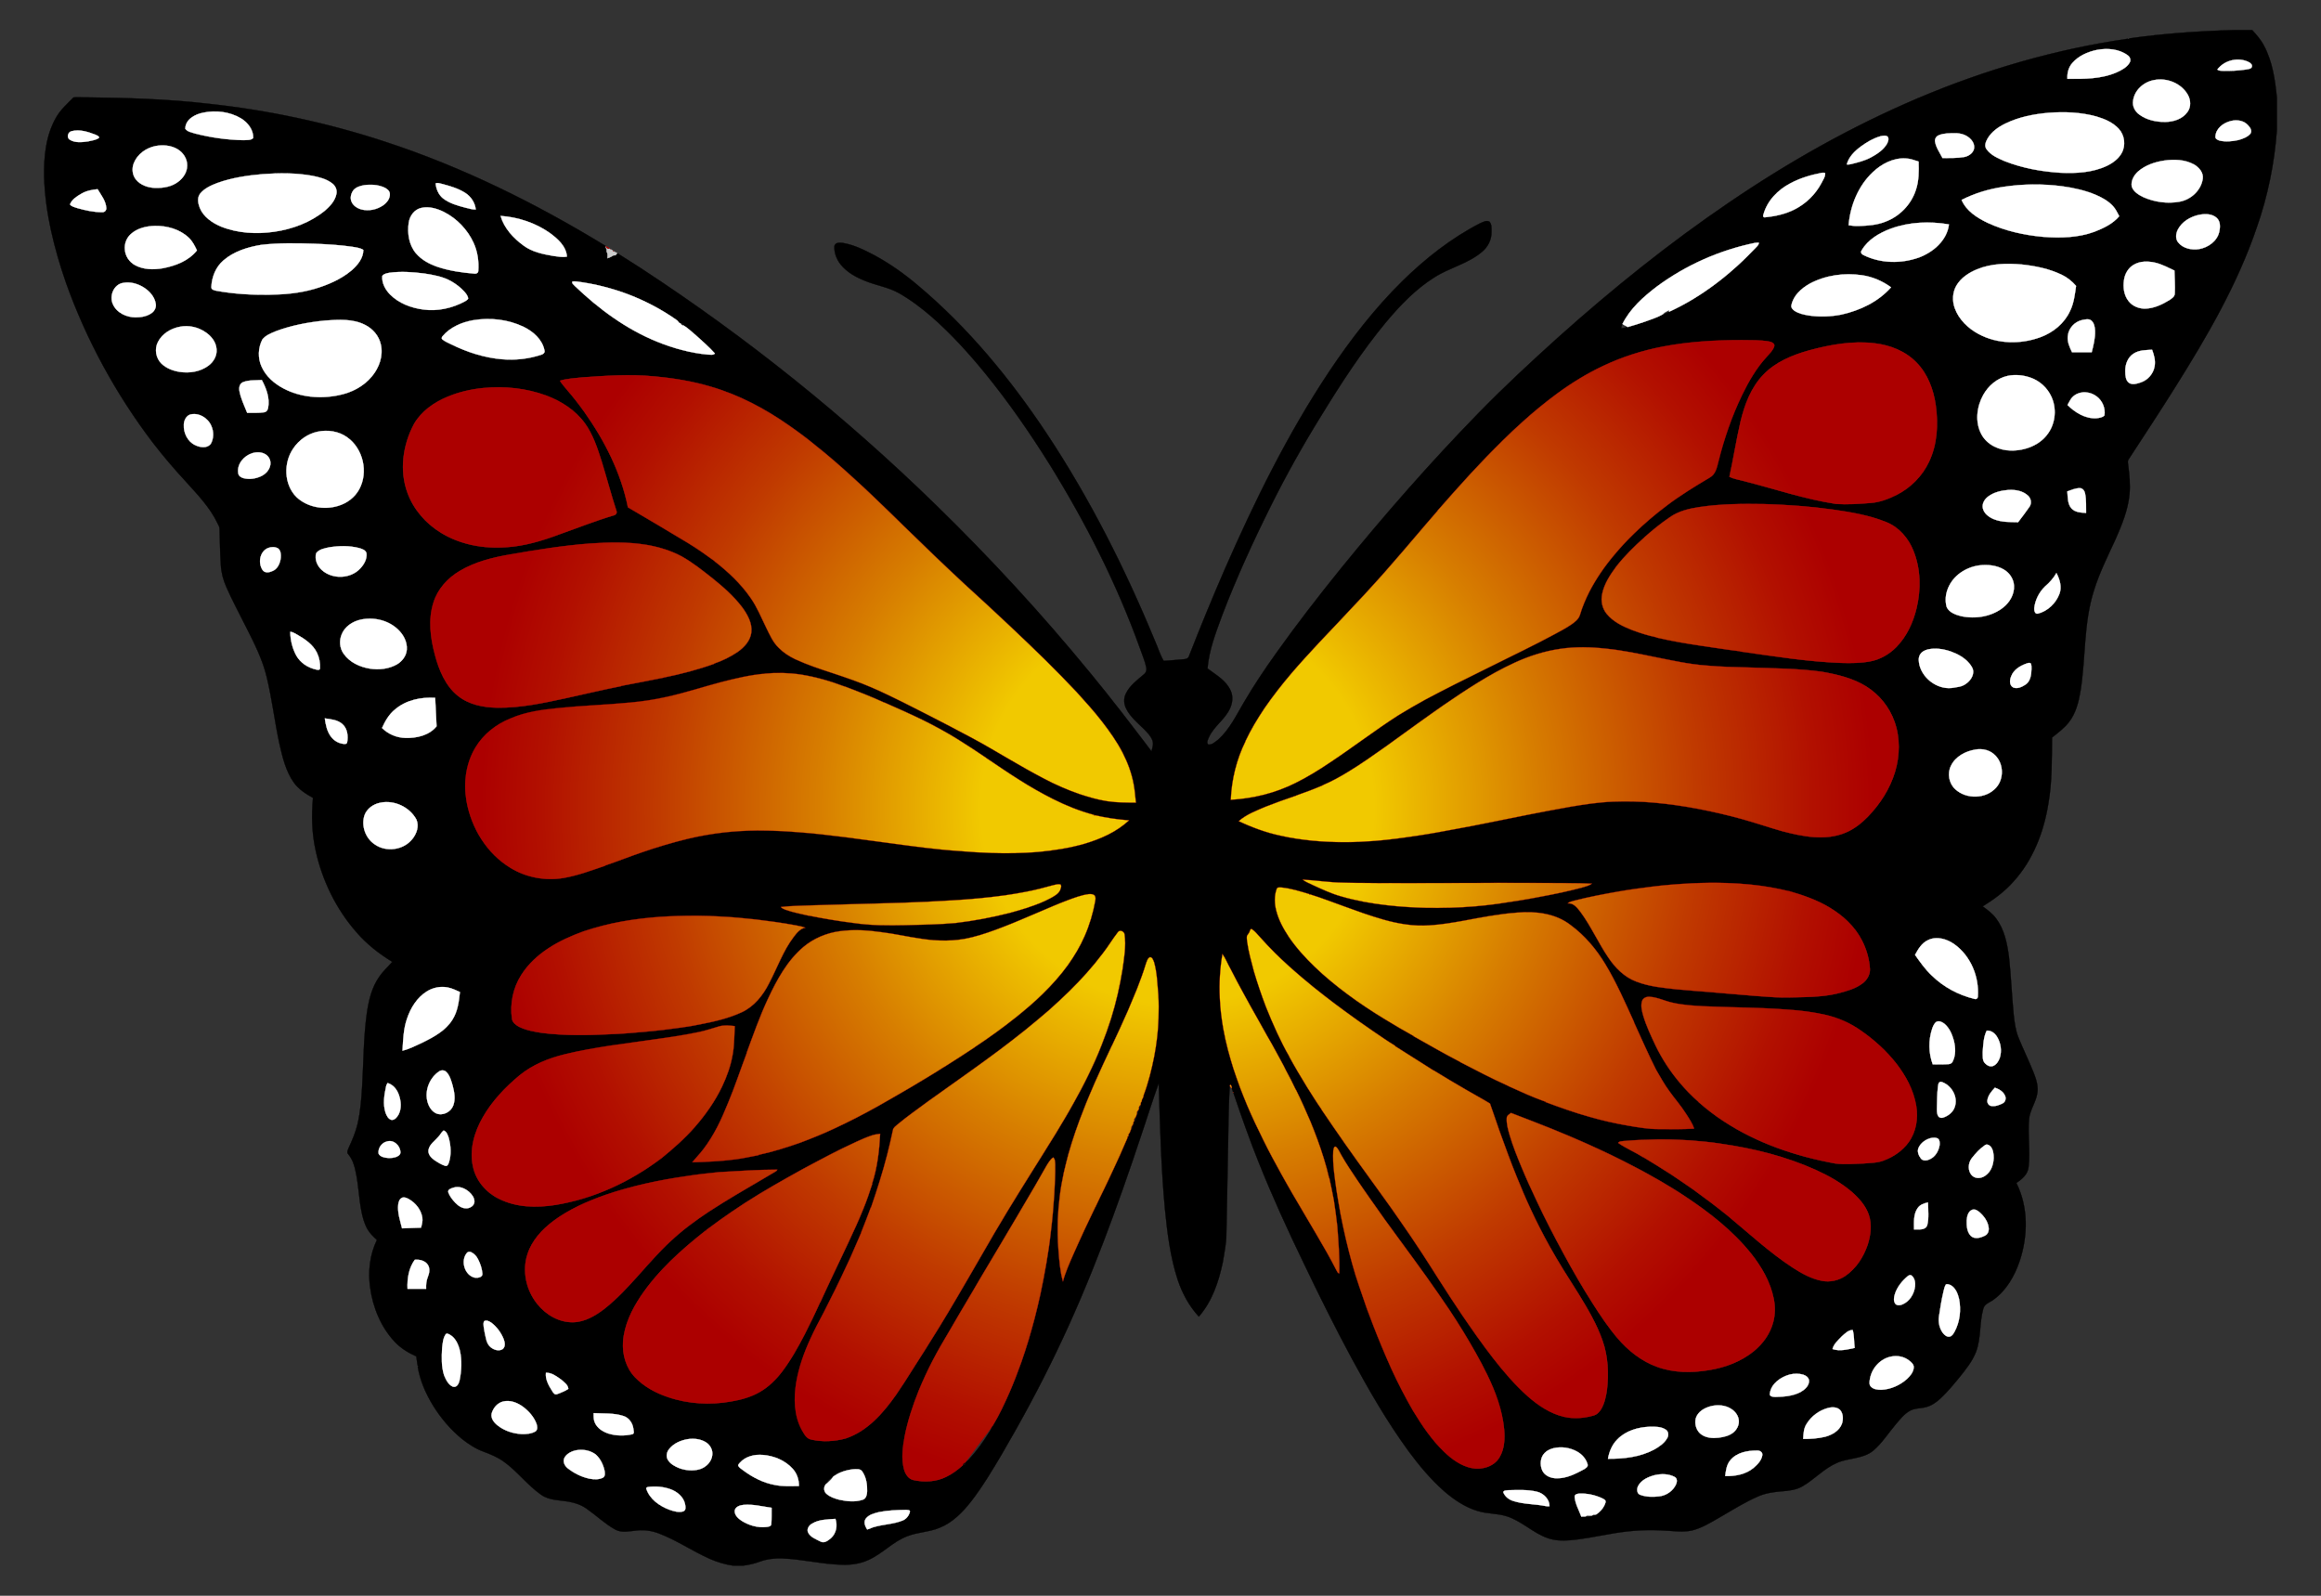 <?xml version="1.0" encoding="utf-8"?>

<!DOCTYPE svg PUBLIC "-//W3C//DTD SVG 1.1//EN" "http://www.w3.org/Graphics/SVG/1.1/DTD/svg11.dtd">
<svg version="1.1" id="Layer_1" xmlns="http://www.w3.org/2000/svg" xmlns:xlink="http://www.w3.org/1999/xlink" x="0px" y="0px"
	 viewBox="-47 -32.3 2494 1714.6" enable-background="new -47 -32.3 2494 1714.6" xml:space="preserve">
<rect x="-47" y="-32.3" width="2494" height="1714.6" fill="#333333" stroke="none"/>
<g>
	<path stroke="#000000" stroke-width="0.3" d="M2353,0h20.1c4.7,5.2,9.4,10.5,12.6,16.7c9.2,17.1,12,36.8,13.9,55.9v34.9
		c-2.6,35.7-9.8,71.1-21.7,104.9c-20.7,60.8-53.2,116.6-87.2,170.8c-16.4,26.2-33.4,52-50.3,77.9c-1.5,1.8-0.8,4.1-0.6,6.1
		c1.3,10.6,2.5,21.3,1.4,31.9c-1.6,16.7-8.1,32.4-14.8,47.7c-8.3,18.1-17.3,35.9-23.2,54.9c-11.4,35-8.8,72.4-14.6,108.4
		c-2,11.8-4.9,23.9-12.4,33.5c-5.1,6.6-11.8,11.4-18.2,16.6c-0.3,23.6,0.2,47.4-3.9,70.8c-4.9,30.6-16.5,60.9-37.6,84
		c-9.4,10.7-21,19.1-33,26.6c5.2,3.8,10.6,7.7,14.4,13c8.9,11.8,11.9,26.7,13.8,41.1c2.3,20.4,3,41,5,61.4c0.9,8.7,2,17.4,5.3,25.6
		c5.2,12.7,11.2,25,16.3,37.7c2.7,6.9,5.1,14.3,3.9,21.8c-1.4,9.9-8.1,18.3-8.9,28.3c-1.5,17,1.5,34-0.5,51
		c-0.7,7.9-7,13.2-13.1,17.3c13,25.9,12.5,56.9,3.5,84c-5.4,15.8-14.1,31.2-27.8,41.2c-4,3.1-10,4.5-11.3,10
		c-4.2,15.1-2.2,31.3-7.7,46.1c-4,10.4-11.2,19.2-18.1,27.8c-6.3,7.7-12.6,15.3-19.8,22.1c-4.5,4.2-9.8,8-15.8,9.6
		c-5.8,1.6-12.2,1-17.5,4c-6.3,3.6-10.8,9.5-15.4,14.9c-7.9,9.3-14.5,19.9-23.9,27.9c-11.1,9.1-26.4,7.6-38.9,13.1
		c-13.8,5.9-24,17.5-36.8,25c-6.8,4.1-14.8,5-22.5,5.6c-8.7,0.7-17.4,1.9-25.4,5.4c-14.7,6.4-28.2,15-42.1,23
		c-9.3,5.3-18.6,11.1-29.1,13.7c-11,2.4-22.3,0.1-33.4-0.1c-19-1-38,0.7-56.6,4.2c-13.8,2.3-27.5,5.3-41.5,6.4
		c-7.8,0.6-15.9,0.4-23.4-2.3c-16.1-5.5-28.3-18.7-44.6-23.6c-9.9-3.1-20.6-2.4-30.5-5.5c-13.7-4-25.7-12.2-36.4-21.4
		c-14.4-12.7-26.7-27.5-38.1-42.9c-23.2-31.7-42.8-65.9-61.5-100.4c-18-33.5-34.9-67.5-51.3-101.8c-17.1-35.4-33.5-71.2-48.1-107.7
		c-10-24.8-18.8-50-27.4-75.3l-0.1-0.5l-0.3-0.3c-0.2-0.5-0.5-1.6-0.6-2.1c-0.1-0.2-0.3-0.6-0.4-0.8l-0.2-1.1
		c0.6-1.7-1.9-6.2-2.2-2.5c-1.7,25.1-1.4,50.2-2.1,75.4c-0.6,28.1-0.9,56.2-1.6,84.3c0,10-2.3,19.8-3.8,29.6
		c-4.4,20.9-11.4,42.2-25.8,58.6c-10.4-11.3-17.9-25.1-22.7-39.6c-8-24.5-11.2-50.3-13.7-75.9c-4.2-44.9-5.3-90.1-6.7-135.2
		c-6.5,17.9-12.1,36.1-18.2,54.1c-26.5,79.7-55.2,158.8-91.7,234.5c-17.9,37.4-37.6,73.8-58.5,109.6c-10.3,17.5-20.8,35-33.2,51.1
		c-9.2,11.7-20.1,22.9-34.2,28.4c-11,4.6-23.2,4.5-34.3,8.9c-15.4,5.8-26.6,18.7-41.5,25.4c-9,4.3-19.1,5.6-28.9,5.3
		c-21.5-0.6-42.5-6-64-6.8c-8.2-0.3-16.5,0.6-24.3,3.5c-5.9,2.2-12,3.5-18.2,4.3h-10c-8.7-1.2-17.2-3.8-25.3-7.3
		c-18.7-8.3-35.7-20.1-54.9-27.4c-7.5-2.8-15.5-4-23.5-3.1c-7.7,0.6-16,3-23.3-1c-11.1-6.2-20.3-15.1-30.7-22.4
		c-5.6-4-12.2-6.3-18.9-7.5c-10.1-1.8-21.3-1.3-30-7.5c-15-10.4-25.9-25.7-40.9-36.1c-6.4-4.5-13.7-7.5-21-10.2
		c-8.5-3.1-16.1-8.1-23.2-13.7c-12.4-10.1-22.7-22.4-31.1-35.9c-7.9-12.9-14.1-27.1-16.5-42.1l0.1-0.5l-0.2-0.4
		c-0.4-3.3-0.9-6.6-1.4-9.8c-8.6-3.8-16.8-8.8-23.3-15.8c-14.9-15.9-23.4-37-26.3-58.4c-2.4-17.2-0.3-35.2,7.3-50.9
		c-3.8-3.5-7.6-7.1-10.2-11.6c-3.5-6.2-5.3-13.2-6.6-20.2c-2.5-13.4-3-27.1-5.8-40.5c-1.4-7-3.4-14.1-8.1-19.7c-2.1-2-0.4-4.9,0.4-7
		c3.8-8.3,7.4-16.7,9.5-25.5c3.2-13.7,4.2-27.7,5-41.7c1.5-25.7,1.4-51.4,4.9-76.9c2-13.7,5.1-27.7,13.1-39.2
		c4-6.1,9.5-11,14.3-16.5c-14.1-8.7-27.3-18.9-38.1-31.4c-22-24.9-37.1-55.7-44.2-88.1c-4.2-18.6-4.6-37.8-2.9-56.7
		c-7.7-4.3-15.5-9.2-20.6-16.5c-8.7-12.2-12.1-27.1-15.4-41.4c-5.2-23.7-7.9-47.9-13.6-71.5c-4.6-19.5-13.8-37.4-22.8-55.1
		c-7-14-14.5-27.9-20.8-42.3c-3.3-7.4-5.4-15.3-5.8-23.4c-0.9-13-1-26-1.4-39c0-2.2-1.4-4.1-2.3-6.1c-8.1-16.9-21.3-30.5-33.7-44.3
		c-12.5-13.5-24.5-27.5-35.8-42.2c-39.6-52.1-71.3-110.2-93.3-171.9C11.3,234.9,1.6,196.8,0.4,157.9C0,136,2.2,113,13.4,93.7
		C18.2,85.4,25.4,79,32,72.4c4.5-0.6,9,0.1,13.6-0.1c43.7,0.5,87.5,1.8,130.9,6.8c64.3,6.9,128,20.4,189.5,40.6
		c83.6,27.2,162.9,66.5,237.8,112.3l0,0.6c0.2,0.7,0.6,2.2,0.8,2.9c0.1,1,0.2,2,0.2,3c1.6,1.8,0.6,4.5,0.9,6.7
		c1.5-0.5,3-1.1,4.4-1.9c0.5-0.3,1.5-0.9,2-1.2c0.5,0,1.6-0.1,2.2-0.1c0.5-0.6,1.5-1.7,1.9-2.3c8.8,5.4,17.4,11.1,26.1,16.6
		c113.3,74.1,219.3,159.3,316.2,253.8c58.5,57,113.9,117.2,165.7,180.3c22.8,27.6,44.5,56,66.1,84.5c1-3.8,2.5-7.9,1-11.7
		c-1.8-4.8-5.5-8.4-9-12c-6.9-6.8-14.7-13.1-19.1-21.9c-2.6-5-3-11.1-0.5-16.2c4.1-8.7,12.1-14.6,19.3-20.7c2.3-1.7,3.4-4.7,2.7-7.5
		c-1.4-7-4.4-13.6-6.7-20.4c-24.9-69.4-58.5-135.4-97.3-198c-21.3-34-44.2-67.1-69.6-98.2c-17.5-21.4-36.1-41.9-56.9-60.1
		c-11-9.5-22.7-18.4-35.4-25.6c-11.2-6.3-24.2-8.2-36-13c-9.8-3.9-19.6-9.2-26.4-17.6c-4.5-5.6-7.3-12.8-6.8-20
		c0.9-3.9,5.7-3.7,8.8-3.3c12.4,2,23.8,7.8,34.8,13.6c16.2,8.8,31.4,19.6,45.5,31.5c54.4,45.5,99.9,100.9,139.1,159.8
		c46.4,70,84.3,145.3,116.3,222.8c3.2,7.1,5.3,14.7,9.4,21.4c7.3-0.5,14.7-1.1,22-1.8c2.3-0.1,4.6-1.2,5.2-3.6
		c12.2-31.2,24.9-62.2,38.3-93c32.2-73.5,67.8-145.8,112.3-212.6c23.1-34.5,48.7-67.6,78.3-96.8c24.8-24.4,52.6-46.3,83.6-62.3
		c3.2-1.3,7.1-3.8,10.4-1.7c2.6,3,2,7.4,2.1,11c0.1,8.2-3.8,16-10.1,21.2c-15,12.9-35,17-51.4,27.6c-20.1,12.6-36.7,30-51.9,48.1
		c-26.2,31.6-48.5,66.1-69.9,101c-19.2,31-37.1,62.9-53.4,95.6c-19.3,38.7-37.4,78.1-52.8,118.5c-6.7,18.5-14.1,37.2-15.7,57
		c9.2,6.9,20.2,12.9,25,24c2.7,6.1,1.9,13.2-0.9,19.1c-5.4,11.7-17.1,18.9-22.5,30.6c-1,2.4-2.8,5.5-1.1,7.9c4.3,0.9,7.8-2.9,11-5.2
		c12.3-11,19.4-26.2,27.7-40.2c10.6-18.1,22.3-35.5,34.5-52.6c22.2-31.2,45.6-61.4,69.7-91.2c46.9-57.7,96-113.8,148-167.1
		c27.5-28.2,56.4-55,85.7-81.4c58-51.9,118.9-100.9,183.3-144.6c64-43.6,131.7-81.8,203-112.1c72.2-30.6,148.1-52.7,225.8-63.9
		l0.5,0l0.4-0.3C2277.8,3.7,2315.4,1.1,2353,0 M2179.9,35.3c-4.2,4.7-5.8,11.1-5.2,17.2c17.9,0.1,36.5,0.3,53.2-7.1
		c5.2-2.4,10.7-5.2,13.7-10.4c1.6-2.7,0.4-6.1-2-7.7c-9.3-7-21.9-7.9-33-5.9C2196.5,23.2,2186.6,27.5,2179.9,35.3 M2335.6,42.4
		c1.3,1.4,3.3,1.1,5,1.3c8.8,0.3,17.7-0.2,26.4-1.5c1.9-0.5,4.4-0.4,5.5-2.3c1.3-2.3-0.9-4.4-2.8-5.4
		C2358.4,28.8,2343.3,32.3,2335.6,42.4 M2267.3,53.8c-10.9,2.1-20.8,10.9-22.2,22.2c-0.9,5.8,2,11.6,6.7,14.9c8,5.9,18.2,8,27.9,7.9
		c8.9-0.1,18.6-3.2,23.9-10.8c3.9-5.4,3.5-12.8,0.3-18.4C2296.8,57.1,2281.1,50.7,2267.3,53.8 M171.2,88.8
		c-8.6,1.7-19.1,7.3-19,17.3c2.3,3.3,7,3.8,10.6,5.1c16.9,4.3,34.4,6.8,51.9,7.1c3.5-0.3,7.9,0.4,10.5-2.3c0.3-8.8-6-16.8-13.3-21.2
		C199.7,87.7,184.8,85.9,171.2,88.8 M2154.3,88.9c-16,1.4-32.1,4.6-46.6,11.6c-7.6,3.8-14.9,8.8-19.2,16.3c-1.8,3.4-3.5,7.7-1,11.2
		c4.6,6.5,12.3,9.7,19.4,12.8c19,7.5,39.4,11.3,59.8,12.5c16.9,0.8,34.6-0.1,50.1-7.4c6.4-3.1,12.5-7.6,16-13.9
		c4.6-8.2,3.2-19.2-3.3-26c-6.3-6.8-15.1-10.5-23.8-13.1C2189.1,88.3,2171.5,87.6,2154.3,88.9 M2350.2,97.7
		c-7.8,1.9-16,7.7-16.7,16.3c-0.6,2.8,2.4,4.2,4.6,4.7c6.5,1.6,13.4,0.8,19.9-0.6c4.7-1.3,9.6-3,12.9-6.7c2.5-3.1-0.2-7-2.5-9.3
		C2363.9,97.2,2356.5,96.1,2350.2,97.7 M30.1,108.6c-4.2,0.8-5.8,6.7-2.2,9.1c5.8,3.8,13.4,2.8,19.9,1.9c4-0.9,8.5-1.2,11.8-3.9
		c0.1-1.9-2.5-2.4-3.8-3.2C47.7,109.4,38.8,106.4,30.1,108.6 M2036.6,112.9c-2.9,1-4.9,4.1-4.3,7.1c1.1,6.4,5,11.8,8,17.5
		c7.8-0.1,15.6,0.2,23.3-1.1c4.2-0.8,8.5-3.3,10.1-7.4c1.5-3.9,0-8.3-2.7-11.3c-4.3-4.9-11-7-17.3-6.9
		C2047.9,110.9,2042,110.7,2036.6,112.9 M1952.7,125c-6.6,5-13,11.2-15.3,19.4c1.4,0.2,2.9,0.1,4.3-0.3c7.6-1.9,15.4-3.8,22.4-7.7
		c6.5-3.5,12.9-7.8,16.6-14.3c1.1-2.3,2.4-5.4,0.6-7.6c-2.2-1.7-5.2-0.9-7.7-0.4C1965.9,116.2,1959,120.3,1952.7,125 M120.1,124.6
		c-10,1.9-19.5,8.6-23.2,18.4c-2.3,5.7-1.7,12.6,2.2,17.5c4.9,6.1,12.9,8.9,20.5,9.1c8.9,0.3,18.5-1.3,25.6-7.1c5.1-4,8.9-10,9-16.6
		c0.3-7.4-4.2-14.4-10.5-18C136.6,123.9,128,123.2,120.1,124.6 M1965.4,152.7c-15.7,14.7-24.2,35.9-26,57.1c3.7,0.6,7.5,1,11.3,0.8
		c9.4-0.4,19.1-1,27.9-4.5c15.3-5.7,27.9-18.4,33-34c3.5-9.8,3.3-20.4,3-30.7c-4.6-1.5-9.1-3.2-14-3.4
		C1987.3,137.2,1974.8,143.8,1965.4,152.7 M2278.7,140.2c-10.1,1.6-20.4,4.9-28.2,11.8c-4.5,3.9-7.9,9.9-6.9,16.1
		c1.7,5.7,7.4,9,12.5,11.5c11.9,5.3,25.5,7.2,38.4,5c12.3-2,23.5-12,25.4-24.5c1.1-6.8-4-12.6-9.6-15.7
		C2300.7,139,2289.3,138.6,2278.7,140.2 M1877.1,164.5c-13.5,7-25.1,18.7-29.2,33.6c-0.8,1.4-0.3,3.5,1.7,3.1
		c11-1,22.1-3.5,31.9-8.6c12.1-6.1,22.2-16,28.6-28c1.7-3.5,4.4-6.9,4.1-11c-1.3-0.4-2.5-0.5-3.7-0.2
		C1898.9,155.6,1887.5,159,1877.1,164.5 M235.2,154.8c-16.4,1.4-32.8,3.9-48.4,9.4c-6.8,2.6-13.9,5.6-18.6,11.4
		c-3.6,4.4-2.4,10.7-0.5,15.5c4.1,9.7,13.3,16,22.7,20c18.1,7.3,38.1,8.3,57.3,5.6c19.5-2.8,38.8-9.9,54.2-22.5
		c5.6-4.8,11.1-10.7,12.6-18.2c0.9-4.3-1.1-8.8-4.6-11.3c-6.1-4.7-13.8-6.6-21.2-8.1C271,153.4,253,153.4,235.2,154.8 M421.1,164.8
		c0.5,6,3.1,12.1,8,15.9c6.9,5.5,15.6,7.8,24,10c3.7,0.8,7.3,2.2,11.2,2c-0.7-7.3-5.3-14-11.4-17.9c-7.7-4.9-16.6-7.3-25.3-9.7
		C425.5,164.7,423.2,163.7,421.1,164.8 M344.2,166.7c-4.1,0.7-8.5,2-11.4,5.2c-2.5,3.4-3.8,8.1-2.2,12.1c1.8,4.5,6.1,7.3,10.6,8.6
		c8,2.2,16.8,0.3,23.5-4.4c4-2.8,7.5-7.2,7.2-12.3c-0.2-3.5-3.4-5.7-6.3-7C358.9,166.1,351.3,165.7,344.2,166.7 M2105.5,168.5
		c-15.5,2.4-30.7,6.9-44.7,14c5.1,11.9,16.6,19.2,27.9,24.6c18.8,8.7,39.4,13.2,60,15.1c18.4,1.4,37.4,0.9,54.9-5.5
		c9.8-3.8,19.8-8.4,26.6-16.7c-2-3.7-3.8-7.7-6.7-10.8c-4.9-5.4-11.4-9-18-11.9c-11.8-5-24.3-7.8-36.9-9.5
		C2147.7,165,2126.3,165.3,2105.5,168.5 M40.5,175.8c-4.8,2.8-10.1,6-12.3,11.5c1.7,2.5,4.9,2.9,7.6,3.9c8.8,2.5,17.9,4.5,27,4.5
		c2.6,0.2,4.7-2,4.4-4.6c-0.5-7.6-5.7-13.7-9.3-20.1C51.8,171.5,45.8,172.8,40.5,175.8 M405.7,191.1c-7.4,1.6-12.4,8.5-13.4,15.7
		c-1.7,11.3,0.1,23.9,7.7,32.9c6,7.2,14.5,11.6,23.2,14.6c12.8,4.3,26.2,6.2,39.6,7.3c1.9,0.3,4.1-0.5,4.2-2.7
		c0.9-10.3-0.6-20.9-5-30.3c-6.5-14.2-17.9-26-31.8-33.2C422.6,191.8,414,189.2,405.7,191.1 M2315.2,198.7
		c-8.7,2.1-17.4,7.1-21.7,15.3c-2.3,4.3-3.2,9.9,0,14c5.2,6.8,14.7,8.6,22.7,7.3c9.6-1.7,19.1-8.4,21.5-18.3
		c1.2-5.1,1.4-11.4-2.7-15.2C2329.6,197,2321.7,197.3,2315.2,198.7 M490.9,199.7c3.9,13.4,13.9,24.1,25,32c9.2,6.7,20.6,9,31.6,10.9
		c4.8,0.6,9.8,1.8,14.7,0.7c-0.8-11.2-10.1-19.3-18.6-25.5C528.2,207,509.7,201,490.9,199.7 M1984.7,213.4
		c-12.3,4.6-24.6,11.7-31.3,23.4c-1.6,2.1,0.3,4.3,2.3,5.1c18.3,9.1,40.4,9.3,59.5,2.4c15.3-5.8,30-18.4,32-35.5
		C2026.4,205.3,2004.6,206.2,1984.7,213.4 M93.7,219.1c-4.7,4.2-7.1,10.6-6.4,16.9c0.4,6.9,4.8,13.3,10.9,16.6
		c8.9,4.9,19.6,5.1,29.5,3.4c13.8-2.5,27.9-7.9,37-19.2c-2.4-5-4.8-10-8.9-13.8c-9.5-9.1-23.1-12.8-36.1-12.6
		C110.4,210.6,100.7,212.8,93.7,219.1 M233.7,230.8c-14.5,2.4-29.3,6.9-40.5,16.7c-8.2,7.1-12.5,17.8-13,28.4
		c-0.3,3.1,3.1,3.7,5.4,4.2c18.5,3.4,37.3,4.5,56.1,4.3c16.5-0.3,33.1-1.6,48.9-6.2c14.4-4.2,28.6-10.3,40.3-20
		c6.4-5.6,12.6-13,12.6-22c-3.5-2.2-7.7-2.6-11.7-3.3c-13.5-2-27.1-2.8-40.7-3.3C271.9,229,252.7,228.6,233.7,230.8 M1733.2,275.7
		c-14.3,11.1-28.5,23.5-36.7,40c-0.6,1.5-1.4,3-1.4,4.8c2.3-0.4,4.7-0.8,7-1.5c6.5-1.8,13-3.9,19.4-6.1c6.2-2.4,12.8-4.2,18.6-7.8
		c2.4,0,4.4-1.4,6.5-2.4c36-16.5,67.5-41.5,94.5-70.3c0.9-1.1,2.1-2.3,1.9-3.9c-1.4-0.1-2.9-0.1-4.2,0.2
		C1800.7,236.4,1764.4,252.6,1733.2,275.7 M2245.9,252.1c-6,3.4-9.7,9.9-10.6,16.6c-1.2,7.7-0.1,16.3,4.9,22.5
		c4.3,5.6,11.5,8.4,18.5,8.1c9.1-0.4,17.4-4.4,25.1-9c2.7-1.8,6.2-3.8,6.1-7.4c0.4-8.2-0.2-16.3-0.4-24.5
		c-6.9-3.1-13.5-6.8-20.8-8.5C2261.1,248.2,2252.7,248.1,2245.9,252.1 M2077.6,257c-8.9,3.5-17.5,9.1-22.3,17.6
		c-4.2,7.3-4.6,16.4-1.7,24.3c4.4,12.2,14.4,21.7,25.6,27.7c20.2,10.9,45.1,11.2,66.4,3.4c13.7-5,25.8-15,31.9-28.3
		c4.1-8.4,5.1-17.7,6.4-26.8c-4.3-4.9-9.3-9.2-15.3-11.9c-13.4-6.5-28.2-9.6-42.9-11.1C2109.5,250.5,2092.7,250.8,2077.6,257
		 M371.3,260.8c-2.7,0.6-5.8,0.9-7.7,3.1c-0.7,7.5,3.2,14.7,8.3,19.9c9.5,9.5,22.7,14.5,35.8,16.2c15.5,2.1,31.3-1.4,44.9-8.9
		c1.2-0.9,2.9-1.5,3.3-3.1c-0.5-2.9-2.3-5.1-4.2-7.3c-4-4.4-8.9-8.1-14.1-11.1c-8.8-5-19-6.8-28.9-8.3
		C396.4,260,383.7,259.1,371.3,260.8 M1897.6,272.5c-9.1,5-17.7,12.8-19.7,23.4c-0.5,2.5,1.4,4.6,3.3,5.8c4.5,2.9,9.8,4.1,15,5
		c11.7,1.8,23.8,1.4,35.4-0.9c20.1-4.4,39.6-13.7,53.4-29.3c-9.2-6.8-19.9-11.4-31.3-13C1934.7,260.7,1914.6,263.4,1897.6,272.5
		 M568,270.3c-0.8,1.9,1.6,3.3,2.6,4.7c25.8,24.7,55,46.3,88.3,59.8c17.5,7.1,36,12.1,54.8,13.9c2.4-0.1,5.6,0.9,7.4-1.2
		c-6.3-7-13.4-13.2-20.4-19.5c-4.5-3.6-8.6-7.8-13.5-10.8c0.8-1.4-1.6-3-2.8-2.1l-0.9-0.2c-0.2-0.1-0.6-0.3-0.8-0.4
		c-0.7-0.9-1.4-1.7-2.1-2.5c-31.8-22.5-69.3-36.9-108-41.8C571.1,270.1,569.5,269.9,568,270.3 M85.1,271.7
		c-10,1.7-14.8,14.1-10.8,22.8c4.1,9.3,14.6,14.1,24.3,14.2c6.2,0,12.7-1.2,17.7-4.9c3-2.2,4.8-6.1,4-9.9
		c-1.3-7.5-6.8-13.6-13.1-17.5C100.7,272.4,92.7,270.1,85.1,271.7 M461.3,311.8c-12.3,2.2-24.5,7.5-32.7,17.2
		c-0.8,0.9-1.5,2.4-0.3,3.4c2.8,2.4,6.4,3.7,9.6,5.4c17.1,8.3,35.6,14.4,54.7,16c14.3,1.2,29-0.4,42.6-5.1c2-0.6,3.6-2.5,2.8-4.6
		c-2.3-11.6-12.1-20.1-22.3-25.1C498.9,310.9,479.5,308.6,461.3,311.8 M2190.2,311.6c-8,1.9-14.6,9-15.2,17.3
		c-0.8,6.2,2,11.9,4.6,17.3c7,0,14,0,21.1,0c1.9-7.6,3.9-15.3,3.6-23.2c-0.3-3.8-0.9-8.1-3.9-10.8
		C2197.4,309.9,2193.4,311,2190.2,311.6 M302.6,312.1c-18.2,1.8-36.3,5.1-53.4,11.6c-5.1,2.2-10.7,4.3-14.2,8.8
		c-4.6,8.9-5,19.9-0.9,29c4.6,10.4,13.6,18.3,23.5,23.5c18.2,9.5,39.7,11.5,59.6,7.3c13.6-2.7,26.8-9.4,35.6-20.3
		c7.8-9.3,12.2-22.1,9.5-34.2c-2-9.3-8.7-17-17.1-21.1C332,310.1,316.8,311.1,302.6,312.1 M146.2,318.8c-9.5,1.9-18.9,7.4-23.4,16.3
		c-3.9,7.5-2.3,17.4,3.8,23.2c5.3,5.1,12.5,7.8,19.7,8.9c10.6,1.6,22.2-0.2,30.9-6.8c5.4-4,9.1-10.6,8.6-17.4
		c-0.5-7.7-5.8-14.3-12-18.5C165.7,319.1,155.6,316.9,146.2,318.8 M1739.6,340.2c-22.1,4.2-43.7,11.1-64,20.7
		c-17.5,8.2-34,18.4-49.6,29.8c-13.1,9.7-25.7,20-37.8,30.9c-7,6.3-13.9,12.8-20.6,19.4c-11.7,11.5-23.1,23.3-34.3,35.4
		c-12.1,13.1-23.9,26.5-35.7,39.9l0.1,0.1c-8.5,9.6-16.7,19.5-25.1,29.2c-8,9.4-16,18.8-24.2,28c-9.8,11.5-20,22.5-30.2,33.7
		c-8.3,8.9-16.7,17.6-24.9,26.5c-7.7,8.1-15.4,16.3-23.1,24.4c-10.2,11-20.3,21.9-30,33.3c-10.2,11.9-19.8,24.3-28.7,37.2
		c-7.6,11.4-14.7,23.1-20.5,35.5l0.1,0.1c-9.6,19.5-14.9,41-15.8,62.8c24-1.4,47.8-7.2,69.3-18c13-6.4,25.3-14,37.3-22.1
		c12.6-8.3,24.8-17.2,37.2-25.9c11.9-8.5,23.9-16.9,36.2-24.8c9.3-5.7,18.8-11.2,28.4-16.5c11-5.8,21.9-11.6,33-17.1
		c12.6-6.3,25.2-12.6,37.8-18.8c11.8-5.8,23.6-11.7,35.5-17.6c11.3-5.6,22.5-11.3,33.6-17.3c5.8-3.1,11.6-6.2,17.1-9.9
		c4.1-2.8,8.5-6,9.9-11c2.5-8.5,6-16.7,10-24.6c7.3-14.1,16.4-27.3,26.6-39.4c6.7-8.1,13.9-15.8,21.4-23.1
		c11-10.7,22.8-20.8,35.1-30c14.7-11.2,30.5-20.8,46.4-30.3c6.1-3.4,7.5-10.7,9.1-16.9c6.1-24.6,14.4-48.8,25.4-71.6
		c7.2-14.8,15.5-29.3,26.8-41.4c2.9-3.4,6.4-6.6,7.8-10.9c1-3.4-3.1-4.8-5.6-5.3c-9.6-1.7-19.5-1.3-29.2-1.5
		C1796.2,333.3,1767.6,334.8,1739.6,340.2 M1896.8,344.2c-17.9,5-35.9,12.4-48.9,26c-13.4,13.8-20.3,32.4-24.7,50.7
		c-4.5,19.6-7.6,39.5-11.9,59.1c4.5,2.3,9.6,3,14.4,4.3c33.4,8.4,66.2,19.7,100.4,24.9c12.1,0.8,24.2-0.1,36.2-1
		c10.1-0.6,19.8-4.3,28.8-8.8c15-7.6,27.5-20.2,34.7-35.5c9-18.9,10.1-40.5,7.3-60.9c-2.4-16.8-8.6-33.6-20.7-45.8
		c-11.7-12.2-28.2-18.7-44.8-20.7C1943.8,333.6,1919.8,338,1896.8,344.2 M2245.4,347.8c-6.3,4.1-9,12-8.7,19.2c0.1,4.2,0.4,9.3,4,12
		c3.9,2.5,8.8,0.8,12.9-0.6c7.5-2.6,13.4-9.4,14.6-17.3c1.2-6-0.6-12.1-2.7-17.7C2258.8,343.9,2251.3,343.7,2245.4,347.8
		 M578.6,373.2c-8,1-16.1,1.1-23.8,3.6c1.9,3.4,4.7,6.1,7,9.1c6.8,7.9,13.2,16.1,19.3,24.6c21.7,30.7,39.1,65.1,46.6,102.2
		c21.7,12.8,43.4,25.5,65,38.6c9.7,6,19,12.5,28.2,19.2l0,0.2c14.5,11.3,28.1,24,38.6,39.2c7,9.9,11.5,21.2,16.8,32
		c3.8,7.7,7.3,15.9,13.7,21.9c5,5.1,11.1,9,17.5,12.1c13.2,6.1,27.1,10.7,40.9,15.2c13.8,4.6,27.7,9.3,41.1,15.1
		c11.6,4.9,22.9,10.6,34.2,16.1c9.2,4.6,18.4,9.3,27.6,14c15.9,8,31.5,16.4,47.2,24.7c13.7,7.3,27,15.4,40.4,23.1
		c11.7,6.8,23.4,13.5,35.5,19.8c12.7,6.7,25.7,12.5,39.3,17.1c9.5,3.1,19.2,6,29.1,7.5c10.2,1.6,20.6,1.5,31,1.6
		c-0.7-6.7-1.2-13.5-2.5-20.2c-2.2-11.6-6.3-22.8-11.7-33.3c-6.2-12.1-14.1-23.2-22.4-33.9c-8.5-11-17.8-21.2-27.1-31.5
		c-10.8-11.5-21.9-22.8-33.1-33.9c-12.5-12.3-25.2-24.4-38-36.5c-7.9-7.5-16-14.9-23.9-22.3c-8.7-8.1-17.5-16.1-26.3-24.1
		c-10.8-10-21.5-20.2-32.2-30.4c-10.3-10.1-20.8-20-31.1-30.1c-10.9-10.5-21.6-21.2-32.6-31.6c-7.7-7.3-15.3-14.6-23.2-21.6
		c-13.2-12.1-26.7-23.9-40.8-35c-8.7-7.2-17.8-13.9-27.1-20.4c-26-18.3-54.5-33.5-85.1-42.3c-19.8-5.9-40.4-9.1-60.9-11
		C630.1,369.6,604.2,371.4,578.6,373.2 M2110.2,371.6c-11.2,2.4-20.6,10.5-26,20.4c-7.2,12.8-9.1,29.3-1.9,42.5
		c6.1,11.2,19.1,17.1,31.4,17.3c15.3,0.3,31.6-5.8,40.4-18.8c7.8-11.3,9-26.6,3.3-39c-4.3-9.6-12.7-17.2-22.6-20.6
		C2126.9,370.8,2118.3,370,2110.2,371.6 M214.2,378.3c-3.8,1.5-4.7,6-3.9,9.6c1.5,8.2,5.3,15.7,8.3,23.4c6-0.1,12.2,0.3,18.2-0.6
		c2.5-0.2,4-2.5,4.3-4.8c2-10.5-1.8-20.9-6.8-29.9C227.7,376.6,220.6,375.8,214.2,378.3 M472.1,384.7c-13.2,1.3-26.2,4.3-38.4,9.4
		c-14.4,6-28,15.4-35.9,29.1c-12.1,22.5-16.1,50.3-6.9,74.6c6.6,17.7,19.6,32.5,35.6,42.3c20.8,12.8,45.9,17.3,70.1,15.6
		c19.9-1.2,39.2-7,57.8-14c19.4-6.8,38.5-14.5,58.3-20.3c2.2-0.5,3.5-2.7,2.6-4.8c-5.7-17.4-10.3-35.1-15.7-52.6
		c-4.6-14.4-9.3-29.2-18.3-41.6c-10.2-14-25.4-23.7-41.5-29.6C518.3,384.8,494.9,382.4,472.1,384.7 M2182.2,392.5
		c-3.8,2.5-5.5,6.7-7.6,10.4c8.2,8,19.1,14.7,31,14.2c2.9-0.4,6.6-0.7,8.7-3.1c1.2-7.5-2.1-15.8-8.3-20.3
		C2199.3,388.5,2189.2,387.4,2182.2,392.5 M156.8,413.3c-4.1,1.8-6.1,6.4-6.3,10.7c-0.4,8.8,4,18.2,12.3,22
		c5.1,2.6,12.6,3.8,16.6-1.3c3.4-5.8,3.4-13.2,0.7-19.3C176.5,416.7,166.2,410.4,156.8,413.3 M294.1,431.6
		c-10.5,2.3-19.9,8.9-25.9,17.8c-10.8,15.5-10.2,38.9,3.5,52.4c11.7,11,29.7,14,44.8,9.3c9.4-2.8,17.8-9.1,22.5-17.8
		c10-18.4,4.2-43.7-12.9-55.8C317,431.1,305,429.3,294.1,431.6 M224.2,454.6c-9,2.7-16.9,11.8-15.2,21.5c0.3,2.9,3.1,4.6,5.7,5.3
		c6.3,1.6,13.2,0.6,19-2.2c4.8-2.4,9.1-6.7,9.8-12.2c0.7-4.3-1.3-8.8-5-11.1C234.3,453.4,228.9,453.3,224.2,454.6 M2174.4,495.7
		c0.6,6.2,0.1,13.3,4.4,18.2c4,4.4,10.3,4.6,15.8,4.9c-0.2-7,0.3-14-1.1-20.8c-0.5-2.9-2.5-5.8-5.7-5.8
		C2183.1,492.1,2178.8,494.2,2174.4,495.7 M2089.1,501.4c-3.8,2.9-6.6,7.8-5.3,12.7c1.4,5.7,6.7,9.4,11.9,11.5
		c8.2,3.3,17.2,3,25.9,3.2c4.2-5.5,8.3-11,12.3-16.7c2.5-3.6,1.7-8.8-1.5-11.7c-5.4-5.2-13.5-6.6-20.8-6.3
		C2103.7,494.7,2095.5,496.5,2089.1,501.4 M1779.6,512.4c-11.3,1.7-22.9,4.3-32.4,11.1c-9.7,6.5-18.7,13.9-27.4,21.6l0,0.1
		c-10.8,9.6-21.2,19.8-30.1,31.2c-6.6,8.9-13,18.6-15.2,29.6c-1.6,7.4,0.1,15.4,4.9,21.3c7,8.6,17.4,13.5,27.5,17.5
		c8.5,3.1,17.1,5.9,26,7.7l-0.2,0.2c16.2,3.8,32.6,6.6,49.1,9c13.7,1.9,27.4,4.2,41.2,5.8l-0.2,0.2c36.2,5.1,72.4,11,109,12.3
		c10.2,0.3,20.5,0.2,30.5-1.6c10.8-1.9,20.7-7.6,28.4-15.4c11.2-11.4,18.1-26.4,21.8-41.8c4.8-20.2,4.5-42.1-3.3-61.5
		c-5.4-13.5-15.5-25.5-29.2-30.9c-18.3-7.4-38-10.7-57.4-13.5c-24.5-3.4-49.1-5.2-73.8-5.9C1825.6,508.9,1802.4,509.1,1779.6,512.4
		 M586.7,551.8c-28.8,2.2-57.4,6.8-85.8,11.8c-18.7,3.2-37.5,7.9-53.9,17.7c-12.9,7.6-23.6,19.4-28.1,33.8
		c-6,18.5-3.3,38.5,1.7,56.9c4.3,15.9,11,32.3,24,43c12,9.9,27.9,13,43.1,13.2c25,0.3,49.6-5.2,73.9-10.3c19.7-4.3,39.3-9,59.1-12.9
		l-0.1-0.2c15.3-2.9,30.5-5.8,45.8-8.9l0-0.1c18.4-3.7,36.6-8.4,54.3-14.8l-0.2-0.2c8.9-3,17.5-7.2,25.3-12.5
		c7.1-5,13.7-12.1,14.7-21.1c1.1-10-4.2-19.2-9.9-27c-9.2-12.1-20.7-22.1-32.4-31.5c-10.5-8.2-20.9-16.6-32.6-23.1
		c-11.8-6.3-24.7-10.2-37.8-12.4C627.6,549.9,607,550.4,586.7,551.8 M307.2,555.7c-5.1,1.1-11.2,1.9-14.5,6.4
		c-1.8,6.4,1.1,13.4,5.9,17.8c11.5,10.5,31.5,9.8,41.9-1.9c3.9-4.3,7-10,6.3-16c-1.1-3.5-5.1-4.6-8.2-5.6
		C328.4,554,317.6,554.2,307.2,555.7 M241.1,556.5c-9.2,3.7-11.1,16.5-5.9,24c2.4,3,6.7,2.5,9.8,1c6.1-2,8.9-8.6,9.5-14.5
		c0.3-3.5,0.1-7.8-3-10.1C248.4,555.1,244.4,555.2,241.1,556.5 M2079.7,575.2c-7.2,1-14.1,3.7-20,7.9c-11.5,8-18.9,23-14.8,36.9
		c2.7,5.9,9.4,8.2,15.3,9.7c15.6,3.4,33.1,0.5,45.7-9.5c6.9-5.5,11.9-14.1,11.3-23.1c-0.3-7.3-4.8-13.9-11-17.5
		C2098.2,575,2088.6,574.2,2079.7,575.2 M2150.5,597.8c-6.3,6.1-10.6,14.5-11.6,23.2c-0.2,2.4,0.5,6.8,3.9,6
		c10.5-2.6,19.3-11.1,23.1-21.1c2.9-7.6,0.5-15.7-3.2-22.5C2159.6,588.9,2155.3,593.6,2150.5,597.8 M340.1,633.6
		c-8.6,1.9-16.8,7.5-20.1,15.9c-2.7,6.8-2.1,14.9,2.3,20.8c6.4,9,17.2,14,27.9,15.8c9.9,1.5,20.5,0.4,29.3-4.6
		c5.7-3.2,10-9,10.5-15.7c0.7-8.3-3.6-16.3-9.5-21.8C370,634,354.2,630.5,340.1,633.6 M264.9,646.6c0,8.8,2.3,17.8,6.5,25.5
		c4.4,7.9,12.5,13.1,21.3,15c1.4,0.3,3.9,0.9,4.2-1.2c0.3-5.7-0.8-11.6-3.3-16.8c-4.3-8.8-12.7-14.6-21-19.3
		C270.2,648.6,267.8,646.7,264.9,646.6 M1629.6,664.8c-17,2.4-33.6,7.7-49.2,14.9c-13.8,6.3-27,13.7-39.8,21.6
		c-12.5,7.7-24.7,15.9-36.8,24.2c-9.3,6.7-18.9,13.1-28.1,19.9c-11.2,8-22.3,16.1-33.5,24.2c-13.1,9.2-26.2,18.6-39.9,26.9
		c-9,5.6-18.4,10.7-28.2,14.9l0.1,0.1c-9.3,4-18.8,7.6-28.4,10.9l0,0.1c-11.1,3.8-22.2,7.7-33.1,12c-10,4.3-20.5,8.2-28.8,15.5
		c14.3,6.8,29.3,12.3,44.8,15.6c11.5,2.7,23.2,4.3,34.9,5.5c11.3,1,22.7,1.6,34.1,1.5c10.8,0.1,21.5-0.5,32.3-1.3
		c15.6-1.2,31.1-3.4,46.5-5.7c13.4-2,26.8-4.5,40.1-7c11.3-1.9,22.5-4.3,33.8-6.5c14.8-2.9,29.5-5.9,44.3-8.9
		c15.2-2.9,30.4-6,45.7-8.6c15.3-2.6,30.7-4.9,46.3-5.5c14.3-0.5,28.6-0.2,42.8,1c16.2,1.4,32.3,3.7,48.2,6.7
		c15.8,3.1,31.6,6.7,47.2,11c14.5,4,28.7,8.9,43.1,13c22,5.7,46.2,10.7,68,1.6c9.2-3.8,17.1-10,24-17.1c13.2-13.6,23.8-30,29.3-48.3
		c5.3-17.5,5.7-36.7-0.5-54c-5.5-15.6-16.4-29.1-30.4-37.8c-14.4-9-31.2-12.9-47.7-15.8c-25.9-3.6-52.1-3.7-78.1-4.6
		c-15.3-0.4-30.5-0.7-45.7-2.1c-18.4-1.3-36.4-5.3-54.4-8.9c-17.9-3.7-35.8-7.5-54-9.3C1662.1,662.8,1645.7,662.5,1629.6,664.8
		 M2024.2,665.6c-3.3,0.9-6.6,2.6-8.3,5.7c-1.9,3.4-1.2,7.5-0.4,11.2c4.2,15.6,21.2,27.3,37.3,23.9c3.5-0.6,7.2-1,10.4-2.7
		c5.1-2.7,9.5-7.8,10-13.8c0.3-3.7-2-6.8-4.2-9.5c-5.2-6.1-12.4-10.1-19.9-12.8C2041.2,665,2032.5,663.6,2024.2,665.6 M2130.2,680.8
		c-6.8,2.4-13.5,6.7-16.2,13.7c-1.6,3.8-2,9.5,2.1,11.9c4.7,2,9.8-0.7,13.7-3.3c5-3.7,5.7-10.4,6-16.1c-0.1-2.2,0.5-4.9-1.1-6.7
		C2133.2,679.5,2131.6,680.4,2130.2,680.8 M775.2,691.8L775.2,691.8c-15.8,1.4-31.2,5.1-46.4,9c-19.7,5.2-39,11.6-58.9,16
		c-13.2,3-26.6,5-40.1,6.2c-25.3,2.4-50.7,3.2-76,5.8c-17.7,1.8-35.7,4.1-52.1,11.3c-15.4,6.2-29.1,17-37.6,31.3
		c-10.3,17.1-12.9,38-9.5,57.5c5,28.8,21.8,56,47,71.2c16.9,10.4,37.6,14.2,57.1,10.9c15.4-2.7,30.1-8.2,44.8-13.2l-0.1-0.2
		c13.2-4.5,26.1-9.6,39.3-14.1c16.4-5.7,33-10.6,49.9-14.7c12.6-3,25.4-5.2,38.2-6.7c12-1.3,24-2,36-2.1c15.4,0,30.7,0.7,46,2
		c16,1.1,31.9,3.2,47.8,5.1c14.4,1.9,28.9,3.9,43.3,5.8c14.3,1.9,28.5,3.9,42.8,5.6c12,1.4,24.1,2.7,36.2,3.5
		c12.2,1.1,24.5,1.8,36.7,2.2c16.3,0.5,32.5,0.2,48.8-1.1c16.9-1.6,33.8-4.2,50.2-8.9c17.4-5.2,34.4-12.7,47.8-25.2
		c-12.4-0.9-24.7-2.7-36.8-5.5l-0.7,0.4l-0.1-0.7c-15.2-4.1-29.9-9.9-44-17c-12.5-6.3-24.6-13.2-36.3-20.7
		c-12.2-7.6-23.9-15.7-35.8-23.7l0-0.1c-10-6.7-20-13.4-30.2-19.7c-12.2-7.6-24.8-14.4-37.7-20.8c-13.6-6.6-27.4-12.7-41.2-18.8
		l0,0.1c-14.1-6.4-28.5-12.1-43-17.5l0,0.1c-15.2-5.8-31-10.3-47-12.8C800.8,690.8,787.9,690.6,775.2,691.8 M377.7,729.8
		c-6.6,5.2-10.7,12.5-14.2,20c6.7,6.7,15.8,10.5,25.3,10.7c12,0.3,25.4-2.7,33.3-12.5c-0.5-10.2-1-20.4-1.5-30.6
		C405.4,716.7,389.5,719.8,377.7,729.8 M302,739.6c1,6.7,2.4,13.8,6.5,19.4c3,4.3,7.9,7.2,13.1,7.9c1.5,0.3,3.8,0.5,4.4-1.4
		c1.4-6.8,0.4-15-5.1-19.8C315.8,741.1,308.5,740.5,302,739.6 M2075.7,773.1c-10.6,1.7-21.4,7.4-26.3,17.4c-4.2,8.2-2.1,19,4.6,25.2
		c11.9,11,32.8,10.6,43.8-1.6c8.6-9.5,8.4-25.5-0.7-34.6C2091.7,773.8,2083.3,771.8,2075.7,773.1 M361.7,830.2
		c-7.5,1.4-14.6,6.4-17.1,13.8c-3.6,11.3,1.2,24.5,11,31c12.3,8.7,31,6.2,40.4-5.6c4.6-5.7,7.6-14,4.4-21.1
		C393.1,834.8,376.6,827.1,361.7,830.2 M1352.7,912.9c3.2,2.8,7.4,4,11,6c9.7,4.4,19.5,9,29.8,11.9c8.4,2.5,17,4.4,25.6,6.1
		c8.1,1.5,16.2,2.7,24.4,3.6c13.7,1.6,27.5,2.4,41.3,2.8c17.6,0.3,35.3-0.1,52.9-1.6c8-0.6,15.9-1.6,23.8-2.6
		c15.7-2.3,31.4-4.7,47-7.8c14.8-2.7,29.6-5.8,44.2-9.7c3.7-1.2,7.7-1.9,10.9-4.4c-17.8-0.8-35.7-0.5-53.6-0.7
		c-15.7,0-31.5-0.1-47.2-0.1c-7.3,0.1-14.6,0.1-21.9,0.1c-18,0-35.9,0-53.9,0.1c-13.4-0.1-26.8,0.2-40.2,0c-8.5,0.1-17,0-25.4-0.1
		c-8.5,0-17-0.1-25.5-0.4C1381.4,916,1367.1,913.6,1352.7,912.9 M1727.7,920.5c-11.9,1.5-23.9,3.1-35.7,5.2
		c-16,2.8-32.1,5.8-47.9,9.9c-2.2,0.8-4.9,1-6.5,2.9c6.2-0.6,10.1,4.7,13.5,9c11.4,15.4,19.1,33,29.8,48.8
		c7.5,11.3,17.5,21.5,30.5,26.3c14.1,5.4,29.2,6.7,44.1,8.3c11.3,1,22.7,1.9,34.1,2.8c10.6,1,21.2,1.8,31.8,2.7
		c12.7,1.1,25.5,2.2,38.2,2.9c10.4,0.5,20.7,0.2,31.1-0.1c12.8-0.3,25.7-1.1,38.2-4.3c8.9-2.3,18-4.9,25.4-10.4
		c4.9-3.6,8.3-9.3,8.1-15.5c-0.7-10.8-3.7-21.4-8.7-31c-7.6-14.7-20.1-26.3-34.2-34.8c-13.7-8.4-28.9-13.6-44.2-18l-0.2,0.6l0.1-0.5
		c-13.3-3.3-26.8-5.6-40.5-7c-8.4-0.9-16.8-1.4-25.2-1.7c-13-0.5-26-0.3-38.9,0.3C1756.2,917.7,1741.9,918.8,1727.7,920.5
		 M1084.6,918.8c-9.5,2.7-19,5.1-28.7,7c-7.7,1.5-15.5,2.8-23.2,3.9c-19,2.6-38,4.3-57.1,5.4c-17.4,1.1-34.7,1.9-52.1,2.5
		c-18.5,0.5-37.1,1.2-55.6,1.6c-14.9,0.4-29.8,0.8-44.6,1.3c-10.4,0.4-20.8,0.5-31.1,1.7c1.1,1.5,2.9,2.2,4.6,2.9
		c8.3,3,17,4.6,25.6,6.6l0.2-0.6l-0.2,0.5c15.9,3.2,32,5.9,48.2,7.9c18.3,2.7,36.8,2.7,55.3,2.3c18-0.4,36.1-0.7,54-2.3
		c19.6-2.3,39-5.9,58.1-10.8c6.8-1.9,13.7-3.8,20.4-6l0-0.1c8-2.6,15.9-5.6,23.3-9.6c3.9-2.3,8.3-4.6,10.5-8.8c0.6-2,2-4.4,0.6-6.3
		C1090,917.2,1087.2,918.2,1084.6,918.8 M1324.7,923.1c-2.6,7.3-2.3,15.3-0.4,22.7c2.6,10.4,7.8,19.8,13.6,28.6
		c8,11.7,17.6,22.3,27.8,32.1c11,10.6,22.8,20.2,35,29.3c12.9,9.6,26.4,18.5,40.2,26.9c10.2,6.2,20.5,12.3,31,18.1l-0.1,0.2
		c16.7,9.4,33.2,18.9,50.2,27.7l-0.1,0.1c17.1,8.9,34.3,17.8,51.8,25.7l0,0.1c13.3,6,26.6,12.2,40.4,17l-0.4,0.2
		c15.4,5.8,30.9,11.4,46.8,15.8c13.8,4,27.8,7.2,41.9,9.6c11,1.9,22.1,3.8,33.3,3.7c12.6,0.1,25.2,0.3,37.7-0.5
		c-1.8-6-5.6-11.1-8.9-16.3c-5.3-8.5-12-15.9-17.7-24c-5.3-7.2-9.7-15.1-14.2-22.9c-8.5-16.7-15.9-34-23.8-51.1l0.1-0.2
		c-9.6-21.1-18.9-42.4-30.9-62.3c-9.7-16.1-22.1-30.8-37.3-42c-16.1-12.5-37.4-15.1-57.1-13.4c-19.8,1.4-39.3,5.3-58.7,8.9
		c-11.9,2.1-23.9,4.1-36,4.8c-16.6,1.2-33.2-1.6-49.2-6.1c-14.3-4.1-28.3-9.1-42.2-14.2c-12.3-4.4-24.5-9.2-36.9-13l-0.5,0.4l0-0.6
		c-10-3-19.9-6.2-30.3-7.2C1327.9,921,1325,920.7,1324.7,923.1 M1100.6,934.8c-10.4,3.9-20.6,8.4-30.8,12.7
		c-13.1,5.5-26.1,11.3-39.3,16.3c-10.8,4.2-21.7,8.1-33,10.9c-18,4.6-36.9,4.4-55.1,1.5c-14.2-2-28.3-5.3-42.5-7
		c-14.7-2.1-29.7-3-44.5-1c-14.3,1.9-28.2,7.7-39.3,17.1c-17.3,14.7-28.3,35.1-37.8,55.3c-8.9,19-15.9,38.9-23.1,58.6l0.1,0.2
		c-6.7,17.7-12.6,35.8-19.9,53.2c-7.1,17.7-15.2,35.2-27,50.3c-3.6,4.8-7.9,9-11.6,13.7c15.3-0.5,30.5-1.1,45.7-3.1
		c8.6-1,17.1-3.1,25.6-4.6l0-0.3c15.2-3.2,30-7.9,44.6-13c12.3-4.6,24.5-9.5,36.5-15.1c15.9-7.3,31.5-15.4,46.8-23.9
		c12.4-6.9,24.5-14.1,36.8-21.2c11.6-7.1,23.4-13.8,34.7-21.2l0,0.1c11.1-7,22.1-14,33-21.3v-0.1c15.4-10.2,30.4-21,44.8-32.5
		c9.8-7.9,19.4-16,28.3-24.8c9.8-9.6,19-19.8,27-30.9c7-9.8,13.2-20.2,18-31.2c5.3-12,9-24.7,11.4-37.7c0.3-1.9,0.6-3.9-0.4-5.6
		c-1.6-2.1-4.6-2-6.9-1.8C1115.1,929.4,1107.8,932.2,1100.6,934.8 M661.9,952.9c-13.6,1-27.2,2.6-40.6,5c-14,2.5-27.8,6.1-41.3,10.6
		c-25.8,9.3-51.8,23.1-66.9,46.9c-8.9,14-12.4,31.2-9.9,47.5c0.8,3.8,4.2,6.3,7.5,8.1c7.9,3.9,16.6,5.4,25.2,6.7
		c23.8,2.9,47.8,2.6,71.7,1.4c12.2-0.4,24.4-1.4,36.5-2.5c14.2-1.2,28.3-2.9,42.4-4.9l0-0.1c6.3-0.7,12.5-1.9,18.6-3.1
		c15.2-3,30.6-6.5,44.8-13c13.4-6.1,23-18.1,29.5-31c8.9-16.7,15.1-35,26.7-50.2c3.2-4.2,6.9-8.8,12.4-9.8
		c-3.4-1.4-7.2-1.9-10.8-2.7c-14.1-2.6-28.3-4.5-42.5-6.2c-12.9-1.4-25.8-2.6-38.7-3.2c-15.2-0.9-30.5-1-45.8-0.5
		C674.3,952.1,668.1,952.6,661.9,952.9 M1296.1,968c-0.5,2-2,3.3-3,5c-0.4,2-0.1,4.1,0.1,6.2c1.5,10.9,4.5,21.4,7.3,32
		c3.8,12.9,8.1,25.6,12.9,38.1c3.8,9.4,7.7,18.8,12,28c4.2,8.7,8.3,17.4,13.2,25.6l-0.1,0.1c6,11,12.4,21.8,19,32.5
		c5.1,8.1,10.2,16.3,15.7,24.2l-0.1,0.1c8.3,12.4,16.9,24.6,25.4,36.9c8.3,12,17,23.7,25.5,35.6c10.8,15.1,21.8,29.9,32.3,45.2
		c8.6,12.2,17,24.7,25.2,37.2c6.1,9.5,12.3,19,18.3,28.6c7.7,12.2,15.7,24.2,23.7,36.2c11,16.1,22.2,32.1,34.1,47.5
		c11.3,14.5,23.4,28.6,37.2,40.9c11.2,9.8,24.1,18.6,38.8,22c10.6,2.5,21.7,1.6,32.1-1.4c3.6-1,6.3-4,8.2-7.2c3.5-6.2,5-13.4,6-20.4
		c2-17.6,1.2-35.8-4.7-52.6c-6.3-17.9-16.1-34.3-26-50.4c-10.7-16.9-21.5-33.8-31.2-51.3c-7.1-12.8-13.8-25.9-20-39.3
		c-5.4-11.4-10.2-23-15-34.7c-6.7-16.5-12.8-33.2-18.8-50c-3.3-9.8-6.7-19.5-10.1-29.2c-8.3-5.1-16.9-9.7-25.3-14.6
		c-11.8-6.8-23.6-13.9-35.2-21l-0.1,0.1c-13.8-8.6-27.4-17.5-41.2-26.1l0-0.4c-8-4.8-15.6-10.2-23.3-15.4
		c-10.4-7.1-20.7-14.4-30.9-21.9c-7.4-5.4-14.7-10.9-21.9-16.5c-8.3-6.4-16.4-13-24.4-19.8c-9.9-8.4-19.5-17-28.7-26.1
		c-5.8-5.7-11.3-11.7-16.7-17.7c-2.6-2.7-4.8-5.8-8-7.8C1297,965,1296.4,967,1296.1,968 M1154.2,969.4c-5.7,7.3-10.4,15.3-16.1,22.6
		c-10.9,14.5-23.1,28-36,40.7c-7.1,7-14.5,13.7-21.9,20.4c-8.6,7.3-17.2,14.7-26,21.7c-9,7.2-18.1,14.2-27.3,21.2
		c-10.3,7.6-20.6,15.3-31.1,22.7c-7.6,5.3-15.1,10.7-22.6,16.1c-7.5,5.3-15.1,10.7-22.6,16.1c-11.1,8.3-22.5,16.2-33.2,25.1
		c-1.8,1.8-4.5,3.2-4.8,6.1c-1.9,8.8-3.9,17.7-6.2,26.5c-4.9,19.1-11,37.9-17.3,56.5l-0.2-0.1c-3.3,9-6.8,18-10.4,27l0.1,0.1
		c-5.2,11.5-9.8,23.3-15.3,34.6c-7.9,17.2-16.3,34.2-24.9,51c-5,9.4-10,18.8-14.4,28.5c-6.9,14.9-12.4,30.6-15.2,46.8
		c-2.8,17-2.5,35.5,5.9,51c2.5,4.2,4.9,9.6,10.4,10.5c12,2.7,24.8,2,36.7-1.2c23.3-7.8,40.2-27.1,54-46.6c6-8.7,11.7-17.5,17.3-26.5
		c10-15.6,20-31.3,29.7-47.1c6.1-10,12.2-20.1,18.1-30.2c4.4-7.4,8.8-14.9,13.1-22.4c9.3-16.1,18.7-32.2,28-48.3
		c4.6-7.7,9.2-15.4,13.8-23.1c7.5-12.2,14.9-24.3,22.5-36.4c4.9-7.9,9.9-15.7,14.8-23.6c5-7.9,9.9-15.9,14.8-23.8
		c6.5-10.8,13.1-21.7,19.2-32.8c5.3-9.5,10.5-19.1,15.3-28.9c5.3-10.8,10.3-21.8,14.7-33c3.7-9.3,7-18.7,10.1-28.3
		c5.4-17.3,9.4-35,12.3-52.9c1.7-12.3,4-25,2.2-37.4C1161.2,968.4,1156.2,966.2,1154.2,969.4 M2024.6,977.9
		c-6.7,3.1-10.5,9.7-13.9,15.9c5.5,7.8,11,15.6,18,22.2c12.7,12.3,28.8,20.9,45.9,25.1c1.9,0.8,3.7-0.9,3.6-2.8
		c1.4-21.1-7.7-43.3-25.1-55.8C2045.1,976.5,2033.9,973.2,2024.6,977.9 M1266.5,992.6c-2.6,15.6-3.6,31.4-2.8,47.2
		c0.4,10.9,1.8,21.8,3.6,32.5c1.4,7.9,3.2,15.8,5.2,23.5c1.7,6.7,3.8,13.3,5.8,20c2.3,6.8,4.6,13.6,7.2,20.3c2.5,6.7,5.3,13.4,8,20
		c5.3,12.3,11,24.4,17,36.4c6.2,12.6,12.9,25,19.7,37.2c3.7,6.8,7.6,13.4,11.4,20.1c4,6.8,8,13.6,12,20.4
		c4.7,8.1,9.5,16.1,14.2,24.1c7.4,12.6,14.7,25.2,21.3,38.2c0.8,1.2,1.3,3.2,3.1,3.4c0.5-17-0.8-34-2.2-50.9
		c-1.1-9.3-2.2-18.5-3.7-27.7c-1.5-8-3.1-16-4.9-24l-0.2,0.2c-1.6-7.2-3.6-14.3-5.8-21.4c-4.1-13.4-9-26.5-14.3-39.4
		c-4.9-11.6-10.1-23.1-15.7-34.4l-0.1,0.1c-3.3-6.9-6.7-13.8-10.4-20.4c-3.2-6.8-7-13.2-10.5-19.8c-3.2-6.1-6.7-12.1-10.1-18
		c-3.7-6.6-7.3-13.1-11-19.7c-4.7-8.3-9.4-16.6-13.9-25c-4.9-8.8-9.6-17.8-14.2-26.8C1272.2,1003.3,1270.1,997.5,1266.5,992.6
		 M1184.2,1003.5c-2.7,9-6,17.9-9.4,26.6c-3.2,7.9-6.5,15.8-10,23.7c-5.5,12.6-11.3,25-17.1,37.4l-0.1,0
		c-6.3,13.3-12.5,26.7-18.5,40.2c-4,9.4-8.1,18.7-11.7,28.2c-6.4,15.9-11.9,32.1-16.6,48.5c-1.7,6.6-3.4,13.2-4.9,19.8
		c-1.8,8.6-3.4,17.3-4.4,26.1c-1,8-1.6,16-2,24c-0.3,10.9-0.2,21.8,0.7,32.6c0.9,11.4,1.7,23,4.9,34.1c2.5-9.6,6.8-19.1,10.8-28.3
		c4.1-9.5,8.6-19,12.9-28.4c3.6-7.9,7.6-15.6,11.2-23.5l0.1,0c2.9-6.3,6-12.5,9-18.7c3.3-6.9,6.7-13.9,9.9-20.9
		c5-10.6,9.8-21.3,14.4-32.1c0.5-1.3,1.4-2.6,1.2-4l0.9-0.1c0-0.5,0-1.4,0-1.9c0.3-0.6,1-1.7,1.4-2.2c0.1-0.2,0.2-0.5,0.3-0.6
		c0.2-0.4,0.5-1.3,0.6-1.7c2-1.5,2.6-4.6,2.9-7c0-0.5,0.1-1.5,0.2-2l0.8-0.9c1.6,0,2.7-3.4,1.8-4.6l0.1-0.3c2-2.1,2.6-5.2,3.2-8
		l0-0.6l0.5,0.2c1.1-0.9,1.9-2.9,1.3-4.2c0.1-0.6,0.2-1.9,0.3-2.5c0.8-0.7,1.1-1.6,1-2.7c0.8-1.6,1.9-3.2,1.9-5.1
		c5.1-13.5,8.6-27.6,11.4-41.8c2.5-13.3,4.2-26.9,4.6-40.5c0.3-8.5,0.3-17.1-0.2-25.6c-0.8-11.8-1.1-23.9-4.3-35.3
		c-0.9-2.1-1.7-5.3-4.4-5.4C1185.9,997.4,1185.2,1000.8,1184.2,1003.5 M411.6,1033c-10.6,6.6-17.4,17.8-21.3,29.4
		c-3.8,11-4.2,22.7-4.8,34.2c8-1.8,15.1-6,22.5-9.2c11.8-5.8,24-12.5,31.1-24c5.6-8.9,7-19.5,8.1-29.8c-4.3-1.9-8.5-4-13.1-4.9
		C426.4,1027.2,418.3,1028.8,411.6,1033 M1717.3,1043.5c-1.6,5.1-0.1,10.6,1.3,15.6c3.3,11.2,8.3,21.7,13.3,32.2
		c6.9,14.3,15.7,27.7,26,39.9c6.2,7.3,12.9,14.3,20.2,20.6l-0.1,0.1c8.4,7.4,17.3,14.3,26.7,20.4c36.1,23.8,77.8,37.8,120.1,45.6
		c10.3,1.3,20.6,0.4,30.9,0c7.2-0.7,14.8-0.5,21.6-3.3c10.4-3.9,20-10.4,26.5-19.5c8.1-11.1,10.4-25.5,8.2-38.9
		c-2.7-17-11.1-32.5-21.6-45.9c-10.7-13.6-23.6-25.2-37.8-35.1c-11.7-8.3-25.1-14.1-39.1-17.2c-22-4.9-44.5-5.9-66.9-7
		c-10.9-0.3-21.8-0.8-32.8-1c-9.8-0.2-19.6-0.7-29.3-1c-11.7-0.6-23.6-1.3-35-4c-8.1-1.8-15.6-5.7-23.9-6.2
		C1722.2,1038.4,1718.4,1040,1717.3,1043.5 M2034,1065.5c-2.6,1.7-3.8,4.7-4.9,7.5c-4.2,12.4-4,26,0.6,38.3c5.6,0,11.3,0.2,16.9-0.2
		c1.8-0.1,3.7-0.8,4.4-2.6c3.7-7.1,3.2-15.5,1.3-23c-1.8-6.4-4.6-12.9-9.7-17.5C2040.4,1066.1,2037.1,1064.2,2034,1065.5
		 M725.5,1070.7c-7.3,2.1-14.4,4.6-21.8,6.1c-14.9,3.2-29.9,5.4-45,7.5c-16.7,2.4-33.4,4.7-50.2,7.1c-16.3,2.6-32.7,5.3-48.8,9.3
		c-17.5,4.3-34.6,11.2-48.6,22.7c-15.3,12.7-29.3,27.4-39.3,44.8c-9.1,15.9-14.8,35-10.6,53.3c3.2,15,14,27.6,27.7,34.3
		c18.7,9.3,40.5,9.7,60.8,6.6c41.3-6.7,80.3-24.8,113.6-49.9l-0.6-0.2l0.8,0.1c12.8-10.4,25.3-21.3,36.2-33.8
		c11.5-13.1,21.6-27.5,29.2-43.3c5.2-10.9,9.3-22.4,11.4-34.4c1.9-10.1,1.7-20.5,2.3-30.7C736.9,1069.7,731.1,1069,725.5,1070.7
		 M2087.8,1075.1c-3.5,7.1-3.8,15.2-4.3,23c0.2,4.1-0.8,9.3,2.7,12.4c2.1,2.1,5.3,3.7,8.3,2.7c3.7-1.4,6-5.1,7.3-8.7
		c2.4-7.4,1.2-15.9-2.8-22.5C2096.7,1078,2092.6,1074.7,2087.8,1075.1 M425.2,1118.7c-10.4,6.7-15.9,20.2-13,32.2
		c1.3,5.3,4.3,10.7,9.5,13.1c7,3,15.8-1.4,18.3-8.4c2.6-6.9,1.1-14.5-0.6-21.4c-1.5-5-2.8-10.5-6.5-14.4
		C431,1117.6,427.7,1117.1,425.2,1118.7 M2037,1130.5c-1.2,1.2-1.4,3.1-1.7,4.7c-0.9,7.6-0.9,15.3-1.1,22.9c0,2.9-0.2,6.1,1.4,8.8
		c0.9,1.7,3.2,2.1,5,1.7c5.5-1.6,10.7-5.4,12.6-11c4.4-11.3-3.4-24.3-14.6-27.6C2038.2,1130.1,2037.4,1130.3,2037,1130.5
		 M367.9,1134.9c-2,9.2-3.6,18.9-0.7,28.1c1.1,3.2,2.8,7.1,6.5,8c3.5,0.4,5.9-2.9,7.5-5.6c3.5-6.6,2.8-14.8,0.3-21.6
		c-2-5.6-6.1-10.7-12-12.4C368.8,1132.5,368.1,1133.6,367.9,1134.9 M2088.5,1150c-0.5,2.6,1.3,5.4,4,5.9c4.3,0.8,8.6-0.8,12.4-2.7
		c3-1.4,4.1-5.3,2.7-8.2c-1.9-4.5-6.5-7.2-10.9-8.7C2093,1140.2,2089.3,1144.5,2088.5,1150 M1572,1169.1c-0.4,6.2,1.4,12.4,3.1,18.3
		c3.5,11.5,7.9,22.7,12.5,33.8c5.2,12.5,10.8,24.8,16.6,37c8.9,19,18.6,37.7,28.6,56.1c5,9.4,10.3,18.6,15.6,27.8
		c5.2,8.8,10.4,17.6,16,26.2c8.2,12.9,16.7,25.6,26.6,37.2c11.4,13.4,25.7,24.8,42.3,30.8c17.9,6.7,37.6,6.8,56.3,3.6
		c17.2-2.8,34.2-9.1,47.8-20.2c10-8.1,17.9-19.1,21.1-31.7c2.1-8.1,2.1-16.8,0.4-25c-3.6-18.1-13.1-34.5-24.5-48.8
		c-19.9-24.7-45.2-44.3-71.5-61.7c-8.2-5.5-16.6-10.5-25-15.5c-9.2-5.2-18.3-10.5-27.7-15.3c-17.5-9.3-35.4-17.8-53.5-25.9
		c-11.8-5.2-23.6-10.3-35.6-15.1c-14.7-6-29.6-11.6-44.4-17.3C1574.8,1165.1,1572.1,1166.3,1572,1169.1 M423.9,1189.3
		c-3.7,4.4-9.2,7.8-10.6,13.7c-1,4.9,3,9,6.7,11.5c3.7,2.3,7.4,4.8,11.6,6c2.1,0.3,2.9-2,3.5-3.5c3-8.7,2.2-18.3-0.2-27
		c-1-3-2.1-6.5-5.4-7.6C427.2,1184.2,426.1,1187.2,423.9,1189.3 M889.4,1187.7c-11.1,3.8-21.5,9.3-32.1,14.2
		c-8.4,4.3-16.9,8.5-25.2,13c-11,5.7-21.8,11.7-32.6,17.8c-10.5,5.9-20.9,11.9-31.1,18.1c-10,6.1-19.8,12.4-29.4,19
		c-8.4,5.7-16.6,11.7-24.8,17.8c-0.9,0.8-2.4,1.3-2.7,2.6l-0.5-0.2c-25.9,20.4-51,42.9-69.6,70.5c-9.6,14.5-17.6,30.9-18.9,48.5
		c-1,13.8,3.1,28.3,12.8,38.4c9.6,10.1,22.2,16.9,35.3,21.3c21.8,7.5,45.6,8.8,68.3,4.7c10.6-1.8,21.1-4.7,30.4-10.1
		c9.5-5.4,17.4-13.2,24-21.8c9.5-12.5,17.2-26.3,24.4-40.2c5.7-11.2,11.3-22.6,16.5-34.1l0.2,0c4.3-9.7,9-19.2,13.4-28.8
		c5.7-12.1,11.6-24.2,17.2-36.3c5.6-11.8,11-23.7,15.9-35.8c3.6-8.7,6.6-17.7,9.5-26.6l-0.2-0.2c5.7-17.3,7.8-35.6,8.7-53.7
		C895.6,1186.2,892.4,1186.7,889.4,1187.7 M2028,1190.5c-5.7,1.3-11.1,5-13.5,10.5c-1.8,3.9,0,8.4,2.5,11.6c2.4,2.9,6.7,2.3,9.7,0.7
		c6-2.7,9.5-8.9,10.4-15.2c0.2-2.4,0.2-5.3-1.8-6.9C2033.2,1189.8,2030.4,1190.1,2028,1190.5 M1723.3,1192.3
		c-8.6,0.1-17.2,0.7-25.8,1.4c-2,0.3-4.5,0.1-5.8,2c8.5,6,18.2,9.9,27,15.5l0.1-0.1c10,6.1,20,12.1,29.8,18.5
		c8.1,5.4,16.2,10.9,24.2,16.5c12.6,9.1,25.1,18.5,37.2,28.3c22.8,18.9,44.7,39.3,69.6,55.5c9.5,6.1,19.7,11.8,30.9,14
		c8.8,1.8,18.2-0.3,25.6-5.4c11.5-8,19.4-20.3,23.8-33.4c3.3-10.3,4.7-21.7,1.2-32.1c-3.4-9.8-10.5-17.8-18.1-24.5
		c-11.6-10-25.2-17.6-39.1-23.9c-32.1-14.4-66.5-23-101.2-28c-11.2-1.8-22.6-2.8-33.9-3.7
		C1753.7,1192.1,1738.5,1191.5,1723.3,1192.3 M368.8,1194.2c-5.6,1.3-9.7,7.1-9,12.9c0.6,1.8,2.3,2.9,4,3.6
		c4.5,1.7,9.5,1.8,14.1,0.5c2.4-0.8,5.4-2.2,5.5-5.1C383.2,1198.8,376.2,1191.9,368.8,1194.2 M2085.9,1198.2
		c-5.5,3.7-10,8.7-14.1,13.9c-4.3,5.4-4.7,14.4,0.7,19.1c3.9,3.4,10,2.6,13.9-0.4c6.1-4.1,8.6-11.8,8.9-18.8c0.1-4.3-0.5-9-3.3-12.4
		C2090.6,1197.9,2087.8,1196.7,2085.9,1198.2 M1385.7,1203.9c-0.9,14.2,1.5,28.3,3.4,42.3c1.3,8.7,2.9,17.3,4.4,25.9
		c3.5,17.9,7.6,35.7,12.5,53.3c4.5,16.3,10.4,32.2,15.8,48.3l0.5-0.3l-0.5,0.3c5,13.3,10,26.5,15.5,39.6c3.5,8.6,7.3,17,11,25.4
		c7,15.2,14.7,30.1,23.1,44.6c9.6,15.8,20.1,31.4,33.5,44.3c8.3,7.9,18.1,15.1,29.5,17.4c10.9,2.2,23.8-1.4,29.8-11.3
		c5.6-9.1,6-20.3,5.1-30.6c-2.3-20.4-9.6-39.8-18.4-58.2c-7.8-16-16.7-31.4-25.9-46.6c-4.8-7.8-9.7-15.5-14.8-23.2
		c-7.9-11.8-16.1-23.5-24.3-35.1c-9.6-13.3-19.2-26.7-29-39.9c-10.8-14.6-21.4-29.3-31.7-44.2c-4.8-6.9-9.6-13.7-14.2-20.6
		c-5.8-8.6-11.6-17.2-16.7-26.2c-1.9-3.1-3.1-6.8-6-9.2C1386.2,1198.9,1386,1202.4,1385.7,1203.9 M1077.4,1220.6c-4,7-7.9,14-12,21
		c-6.7,11.5-13.4,23-20.2,34.4c-5.7,9.6-11.3,19.2-17,28.7c-5.5,9.1-10.8,18.3-16.3,27.4c-4.4,7.6-9.1,15.1-13.4,22.8
		c-9,15-17.8,30.2-26.6,45.3c-5.8,9.6-11.4,19.4-16.6,29.4c-5.5,10.6-10.5,21.4-15,32.4c-6.4,15.9-11.8,32.2-15.1,49
		c-2,11.6-3.8,23.7-0.8,35.2c1.4,5.2,4.6,10.8,10.4,11.9c11.5,2.5,24.1,1.9,34.8-3.4c6.8-3.2,12.8-7.8,18.3-12.8
		c1.8,0.3,2.4-0.5,1.7-2.2c0.7-0.5,1.3-1.2,1.8-1.9c1.5-0.4,2.4-1.8,3.5-2.9c7.9-8.6,14.7-18.1,20.8-28c0.8-1.4,2.1-2.7,2.1-4.4
		c0.3-0.5,0.9-1.4,1.2-1.8c0.1-0.2,0.3-0.5,0.5-0.7l0.5-0.5c6.9-11.4,12.5-23.4,17.9-35.6c4.6-10.6,8.7-21.3,12.6-32.1
		c5.5-15.7,10.3-31.6,14.5-47.7c2.2-8.6,4.3-17.3,6.2-26c2.2-10.8,4.5-21.7,6.3-32.6c1.9-11.1,3.6-22.2,4.8-33.4
		c1.7-13.7,2.9-27.5,3.8-41.3c0.5-10.6,1.2-21.3,1-32c-0.3-2.6,0.1-5.9-2.3-7.7C1081.3,1213.6,1079.4,1217.3,1077.4,1220.6
		 M725.5,1227.2c-11.9,1.2-23.7,2.5-35.4,4.4c-29.4,4.2-58.5,10.5-86.6,20.1c-19.7,7-39.2,15.5-56,28.1c-12,9-22.9,20.7-27.6,35.3
		c-6.1,18-1.6,38.7,10.2,53.5c9.2,11.7,23.5,20.2,38.7,19.9c12.7-0.2,24-7.1,33.9-14.6c26.7-21.2,46.2-49.7,71.2-72.7
		c12.7-11.9,26.8-22.2,41.3-31.8c9.5-6.1,19-12,28.7-17.8c13.7-8.1,27.5-16.2,41.2-24.2c1.2-0.8,2.8-1.4,3.3-2.9
		C767.3,1224.4,746.4,1226,725.5,1227.2 M440.3,1243.8c-2.4,0.8-6.7,1.9-5.5,5.3c1.6,4.2,4.5,7.9,7.6,11.1c3.3,3.3,7.6,6.2,12.4,5.8
		c3.7-0.3,7.7-3,8-7c0.1-4.2-2.6-7.8-5.6-10.5C452.7,1244.5,446.3,1241.8,440.3,1243.8 M385.2,1254.6c-3,1.2-3.9,4.7-4.3,7.6
		c-1,8.7,2,17.1,4.1,25.4c6.8-0.2,13.6-0.4,20.4-0.7c0.9-3.5,2-7.2,1.4-10.8c-1.2-8.4-7-15.6-14.3-19.8
		C390.3,1255,387.7,1253.7,385.2,1254.6 M2013.5,1265.9c-4.6,6.7-3.8,15.2-3.8,22.9c4.8-0.2,12.2,1.3,14.2-4.6
		c2-8,0.9-16.3,0.8-24.4C2020.4,1260.6,2015.9,1262.1,2013.5,1265.9 M2072.1,1267.6c-4.4,1.8-5.5,7.2-5.8,11.5
		c-0.1,5.8,0.1,12.5,4.6,16.7c4.2,3.7,10.4,1.8,14.9-0.4c3.2-1.4,4.5-5.2,4.1-8.4c-0.7-6.6-4.8-12.3-9.6-16.6
		C2078.1,1268.4,2075.1,1266.5,2072.1,1267.6 M455,1313.6c-7.7,8.4-2.9,24.9,8.7,27c3,0.3,8.3-0.5,7.7-4.6
		c-0.4-5.3-2.2-10.5-4.6-15.2c-1.6-3.2-4.1-6-7.3-7.6C458.1,1312.4,456.2,1312.4,455,1313.6 M390.9,1352.5c6.7,0,13.3,0,20,0
		c-0.2-4.2,0.1-8.5,1.7-12.5c1.6-4.1,2.6-9,0.3-13c-2.9-4.7-9-6.2-14.2-5.7C392.2,1330.2,390.4,1341.8,390.9,1352.5 M2003.2,1338.7
		c-6.3,5.2-11.8,11.9-14.3,19.8c-0.8,3.1-1.4,6.8,0.4,9.7c1.7,2.4,5,2.2,7.5,1.1c7.9-3.1,12.9-11.2,13.9-19.4
		c0.5-4.1-0.3-8.7-3.5-11.6C2006,1337.3,2004.4,1337.8,2003.2,1338.7 M2043.9,1347.9c-1.3,2.3-1.9,4.8-2.6,7.3
		c-2.1,8.9-3.5,17.9-4.9,26.9c-0.8,6.2,0.5,12.8,4.3,17.9c1.6,2.2,4.1,4.3,7.1,3.8c2.7-0.5,4.1-3.2,5.4-5.4
		c5.7-10.6,7.2-23.3,4.8-35c-1.3-5.6-3.6-11.7-8.8-14.8C2047.6,1348,2045.5,1346.9,2043.9,1347.9 M473.1,1387.4
		c-1.4,3.6,0.2,7.8,0.5,11.5c1.3,5.7,1.7,12.5,6.7,16.4c3.4,2.8,8.7,4.5,12.7,1.9c3.4-2.6,2.4-7.4,1.1-10.8
		c-2.8-7-7.4-13.3-13.4-17.7C478.6,1387.4,475.5,1385.6,473.1,1387.4 M1932.2,1403.5c-3.9,4.1-8.7,8.1-10.1,13.7
		c7.7,2.7,16,0.4,23.8-1.2c-0.8-6.4-0.4-13-2.1-19.2C1939.2,1396.6,1935.4,1400.6,1932.2,1403.5 M431.9,1401.4
		c-2.9,4.2-3.2,9.6-3.9,14.6c-0.7,9.8-0.9,20,2.1,29.4c2,4.7,4.5,10.2,9.5,12.3c4.1,1.2,6.4-3.5,7.1-6.7c2.2-10.5,2.7-21.5,0.4-32
		c-1.5-6.5-4.4-13.5-10.5-17C435.2,1401.3,433.3,1399.7,431.9,1401.4 M1985.7,1425.2c-11.7,2-21.1,12-23.3,23.5
		c-0.5,2.9-1.3,6.4,0.9,8.8c2.9,3,7.4,3.5,11.4,3.4c10.1-0.5,19.8-4.9,27.4-11.6c3.5-3.3,6.9-7.3,7.3-12.3c0.2-3.5-2.7-5.8-5.2-7.7
		C1999,1425.4,1992.1,1424,1985.7,1425.2 M539.6,1442.7c-0.7,7.2,3,13.8,6.8,19.7c1.1,1.8,2.7,4.3,5.2,3.3c4.1-1.7,8.5-3.1,12.1-5.7
		c-0.3-4.3-4.5-7-7.4-9.7C551.3,1446.7,545.9,1442.4,539.6,1442.7 M1876.2,1444.6c-9.8,2.6-19.9,9.7-21.5,20.3
		c-0.9,3.4,3.5,3.8,5.8,3.9c9.1-0.2,18.7-1,27-5.2c4.4-2.4,9-6.2,9.3-11.5c0.2-3.6-3-6.2-6.1-7.2
		C1886.1,1443.4,1881,1443.5,1876.2,1444.6 M493.2,1473.7c-5.9,1.7-10.3,7-12,12.8c-1.1,5.1,2.5,9.7,6.3,12.7
		c7.4,5.9,16.8,8.9,26.2,9.4c5,0.1,10.2-0.4,14.6-2.9c2.7-2,2-6,0.9-8.7c-2.8-7.1-8.2-13-14.1-17.6
		C509,1474.8,500.9,1471.6,493.2,1473.7 M1791.1,1478.7c-6.7,1.8-13.7,5.8-15.9,12.8c-1.6,6.4,0.7,14,6.4,17.7
		c5.3,3.5,11.9,3.9,18,3.2c5.6-0.7,11.4-1.9,15.9-5.6c3.8-3,6.4-7.9,5.9-12.9c-0.4-5.2-3.9-9.7-8.2-12.5
		C1806.8,1477.3,1798.5,1476.8,1791.1,1478.7 M1917.1,1480.6c-9.3,2.5-17.7,8.7-22.8,17c-3.2,4.8-3.4,10.7-3.7,16.2
		c7.9,0.1,15.8-0.5,23.5-2.3c7.5-2,15.3-6.3,18.1-14c1.5-4.7,1.5-10.4-1.6-14.4C1927.3,1479.3,1921.6,1479.4,1917.1,1480.6
		 M590.9,1486.1c0,3.4-0.1,7,1.3,10.1c2.6,6,8.5,9.7,14.5,11.7c8.3,2.6,17.5,2.7,26,0.7c2.4-0.8,0.9-4,0.9-5.8
		c-0.8-6.1-4.8-12-10.9-13.8C612.5,1485.7,601.5,1486.6,590.9,1486.1 M1690.9,1514.3c-5.5,5.6-8.6,13.1-10,20.8
		c16.8,0.2,34.2-1.8,49.3-9.7c5.6-3.1,11.2-6.8,14.4-12.5c1.7-2.9,1.4-7.1-1.6-9.1c-5-3.3-11.4-3.2-17.2-3.1
		C1713.1,1501.1,1699.8,1504.9,1690.9,1514.3 M691.7,1514.1c-7.4,1.2-14.8,4.4-19.6,10.4c-2.7,3.1-3.8,7.8-1.7,11.5
		c2.7,4.7,7.8,7.5,12.7,9.3c6.9,2.4,14.5,3.1,21.5,1.1c6.9-2,13-8,13.7-15.4c0.6-5.2-2.1-10.5-6.4-13.3
		C706.1,1513.8,698.6,1513.1,691.7,1514.1 M1622.2,1523.8c-3.6,0.9-7,2.5-9.6,5.2c-4.7,4.8-5.1,12.7-2.5,18.6
		c2.7,5.9,9.4,8.5,15.5,8.5c10.6,0.2,20.3-4.8,29.4-9.7c1.9-1.1,4.6-2.7,3.8-5.4c-1.6-5.7-5.8-10.5-10.9-13.4
		C1640.3,1523.2,1630.9,1521.7,1622.2,1523.8 M571.7,1526.1c-4.9,1.1-10.2,3.7-12.3,8.5c-1.7,4,0.6,8.3,3.7,10.8
		c6.8,5.4,14.9,9.4,23.4,11.2c4.9,0.9,10.2,1.2,14.7-1.2c2.3-1.7,1.9-5,1.5-7.4c-1.5-6.5-4.5-12.9-9.5-17.4
		C587.1,1526,579,1524.6,571.7,1526.1 M1812.3,1536.7c-4.1,4.7-4.8,11.1-5.5,17c10.7,0.3,22.2-1.8,30.6-8.9c4.2-3.6,8.5-8,9.3-13.7
		c0.5-3.4-3.2-5-6-4.8C1830.6,1526.3,1819.1,1528.4,1812.3,1536.7 M748,1539.4c-0.8,1-2.2,2.1-1.7,3.5c1.3,2.1,3.5,3.3,5.4,4.8
		c10.1,7.4,21.6,13.3,34.1,15.6c8.4,1.7,17.1,1.2,25.6,1.1c0.1-6.7-2.1-13.5-6.7-18.5c-8.1-9-20.1-14-32.1-14.9
		C763.8,1530.3,754.1,1532.6,748,1539.4 M847.9,1554.7c-2.7,1.4-6.3,3.9-6.6,7.1c-3.4,2.5-3.6,8.1-0.4,10.9c4,3.5,9.2,5.3,14.3,6.6
		c8,1.7,16.7,2.6,24.6,0c4.1-1,4.8-5.8,5-9.3c0.1-7.2-1-14.9-5.2-21c-2.2-3.4-6.5-2.6-9.9-2.5C862,1547.3,854,1549.8,847.9,1554.7
		 M1731.2,1552.7c-7,1.8-14.5,5.1-18,11.8c-1.5,3.1-1.5,8.3,2.4,9.5c6.4,2.3,13.4,2.4,20.1,1.6c7.8-0.8,15.1-5.9,18.3-13
		c1.1-2.5,1.4-6.1-1.2-7.7C1746.3,1551.2,1738.4,1551.1,1731.2,1552.7 M649,1565.5c-0.3,0.2-0.9,0.4-1.2,0.6l-0.3,1
		c3.6,11.4,14.2,18.8,25,22.8c4.7,1.6,10,3.3,14.9,1.7c3.1-1.3,2.3-5.2,1.8-7.8c-1.7-7.8-8.4-13.3-15.5-15.9
		C665.8,1565.1,657.2,1564.3,649,1565.5 M1568.3,1571c1.8,4.8,6.2,8.1,10.9,9.6c11.2,3.6,23.1,3.1,34.5,5.4c1.4,0.3,2.8,0.4,4.3,0.2
		c0.1-7.3-6.3-13.8-13.2-15.5c-10.2-2.5-20.7-1.9-31.1-1.7C1571.9,1569.3,1568.9,1568.9,1568.3,1571 M1645,1576
		c0.6,7.5,4.6,14.2,7.2,21.1c5.2,1,11,0.5,15.7-2.1c4.7-3,8.8-7.6,10.3-13.1c0.7-2.6-2.2-3.6-4-4.6c-7.3-3.3-15.5-5.1-23.5-4.9
		C1648.5,1572.6,1644.9,1573,1645,1576 M742.5,1590.9c-0.3,4.8,3.8,8.3,7.4,10.8c7.9,5,17.5,7.8,26.9,6.7c2.1-0.3,5.1-0.7,5.1-3.4
		c0.5-5.7,0.2-11.5,0.3-17.2c-10.1-1.4-20.2-4.1-30.4-3.1C748,1585.1,743.2,1586.6,742.5,1590.9 M897.6,1592.4
		c-5.1,1.2-10.9,2.6-14.3,7c-2.7,3.7-0.7,8.3,1.4,11.7c2.7-0.6,5.1-2.2,7.9-2.8c9.8-2.7,20.3-2.9,29.8-6.7c4.3-1.5,7.3-5.4,8.3-9.8
		c-0.1-1.9-2.8-1.7-4.1-1.8C917,1590.2,907.2,1590.5,897.6,1592.4 M825.6,1604.8c-3.3,1.8-6.1,5.9-4.2,9.6c2.7,5.1,8.5,7.1,13.4,9.6
		c4.1,2.2,8.2-1.2,11.2-3.8c5.7-5.1,7.1-13.5,4.7-20.6C842.2,1600.4,833.1,1600.2,825.6,1604.8z"/>
	<path fill="#444444" stroke="#444444" stroke-width="0.3" d="M2240.1,9.1l0.5,0l-0.4,0.3l-0.5,0L2240.1,9.1z"/>
	<path fill="#FFFFFF" stroke="#FFFFFF" stroke-width="0.3" d="M2179.9,35.3c6.7-7.7,16.6-12,26.5-14c11.1-2,23.7-1.1,33,5.9
		c2.4,1.7,3.6,5.1,2,7.7c-2.9,5.1-8.5,8-13.7,10.4c-16.7,7.4-35.3,7.2-53.2,7.1C2174.1,46.3,2175.7,39.9,2179.9,35.3z"/>
	<path fill="#FFFFFF" stroke="#FFFFFF" stroke-width="0.3" d="M2335.6,42.4c7.7-10.2,22.8-13.7,34.1-7.8c1.8,1,4.1,3.1,2.8,5.4
		c-1.1,1.9-3.6,1.8-5.5,2.3c-8.7,1.3-17.6,1.8-26.4,1.5C2338.9,43.5,2336.9,43.8,2335.6,42.4z"/>
	<path fill="#FFFFFF" stroke="#FFFFFF" stroke-width="0.3" d="M2267.3,53.8c13.8-3,29.5,3.3,36.6,15.7c3.2,5.6,3.6,13.1-0.3,18.4
		c-5.3,7.6-15,10.7-23.9,10.8c-9.8,0.1-19.9-2-27.9-7.9c-4.7-3.3-7.7-9.1-6.7-14.9C2246.5,64.7,2256.4,55.8,2267.3,53.8z"/>
	<path fill="#FFFFFF" stroke="#FFFFFF" stroke-width="0.3" d="M171.2,88.8c13.6-2.9,28.5-1.1,40.6,6c7.4,4.4,13.6,12.4,13.3,21.2
		c-2.6,2.7-7,2-10.5,2.3c-17.5-0.3-34.9-2.8-51.9-7.1c-3.6-1.3-8.2-1.8-10.6-5.1C152.1,96,162.5,90.5,171.2,88.8z"/>
	<path fill="#FFFFFF" stroke="#FFFFFF" stroke-width="0.3" d="M2154.3,88.9c17.2-1.3,34.8-0.6,51.5,4c8.7,2.6,17.5,6.3,23.8,13.1
		c6.4,6.8,7.8,17.8,3.3,26c-3.5,6.4-9.6,10.8-16,13.9c-15.6,7.3-33.2,8.2-50.1,7.4c-20.4-1.3-40.8-5-59.8-12.5
		c-7.1-3.1-14.8-6.3-19.4-12.8c-2.6-3.5-0.9-7.8,1-11.2c4.3-7.5,11.6-12.6,19.2-16.3C2122.2,93.4,2138.3,90.3,2154.3,88.9z"/>
	<path fill="#FFFFFF" stroke="#FFFFFF" stroke-width="0.3" d="M2350.2,97.7c6.3-1.6,13.8-0.6,18.3,4.5c2.3,2.3,5,6.2,2.5,9.3
		c-3.3,3.7-8.3,5.4-12.9,6.7c-6.5,1.4-13.4,2.1-19.9,0.6c-2.2-0.6-5.2-2-4.6-4.7C2334.2,105.4,2342.3,99.6,2350.2,97.7z"/>
	<path fill="#FFFFFF" stroke="#FFFFFF" stroke-width="0.3" d="M30.1,108.6c8.7-2.2,17.6,0.8,25.6,3.9c1.3,0.8,3.9,1.3,3.8,3.2
		c-3.3,2.6-7.8,2.9-11.8,3.9c-6.5,0.9-14,1.9-19.9-1.9C24.3,115.3,26,109.4,30.1,108.6z"/>
	<path fill="#FFFFFF" stroke="#FFFFFF" stroke-width="0.3" d="M2036.6,112.9c5.4-2.2,11.3-2,17.1-2.1c6.4-0.1,13,2,17.3,6.9
		c2.7,3,4.3,7.4,2.7,11.3c-1.7,4.1-6,6.6-10.1,7.4c-7.7,1.3-15.5,1-23.3,1.1c-2.9-5.7-6.9-11.1-8-17.5
		C2031.7,116.9,2033.7,113.9,2036.6,112.9z"/>
	<path fill="#FFFFFF" stroke="#FFFFFF" stroke-width="0.3" d="M1952.7,125c6.3-4.6,13.3-8.7,20.9-10.9c2.4-0.5,5.5-1.3,7.7,0.4
		c1.8,2.2,0.5,5.3-0.6,7.6c-3.8,6.5-10.2,10.8-16.6,14.3c-7,3.9-14.7,5.8-22.4,7.7c-1.4,0.4-2.9,0.4-4.3,0.3
		C1939.6,136.1,1946.1,129.9,1952.7,125z"/>
	<path fill="#FFFFFF" stroke="#FFFFFF" stroke-width="0.3" d="M120.1,124.6c7.9-1.5,16.5-0.8,23.5,3.3c6.3,3.7,10.8,10.6,10.5,18
		c-0.1,6.6-3.9,12.6-9,16.6c-7.1,5.8-16.7,7.4-25.6,7.1c-7.6-0.3-15.6-3-20.5-9.1c-3.9-4.9-4.5-11.8-2.2-17.5
		C100.6,133.3,110.1,126.6,120.1,124.6z"/>
	<path fill="#FFFFFF" stroke="#FFFFFF" stroke-width="0.3" d="M1965.4,152.7c9.4-8.9,21.9-15.5,35.2-14.8c4.8,0.1,9.4,1.9,14,3.4
		c0.3,10.3,0.4,20.9-3,30.7c-5.1,15.6-17.6,28.4-33,34c-8.9,3.5-18.5,4.2-27.9,4.5c-3.8,0.2-7.6-0.2-11.3-0.8
		C1941.2,188.6,1949.7,167.5,1965.4,152.7z"/>
	<path fill="#FFFFFF" stroke="#FFFFFF" stroke-width="0.3" d="M2278.7,140.2c10.6-1.5,22-1.1,31.6,4.1c5.6,3.1,10.7,8.9,9.6,15.7
		c-1.9,12.6-13.1,22.5-25.4,24.5c-12.9,2.2-26.5,0.3-38.4-5c-5.1-2.5-10.7-5.8-12.5-11.5c-1-6.2,2.5-12.1,6.9-16.1
		C2258.4,145.1,2268.6,141.7,2278.7,140.2z"/>
	<path fill="#FFFFFF" stroke="#FFFFFF" stroke-width="0.3" d="M1877.1,164.5c10.4-5.5,21.9-8.9,33.4-11.1c1.2-0.3,2.5-0.2,3.7,0.2
		c0.3,4.1-2.4,7.5-4.1,11c-6.4,12-16.5,21.9-28.6,28c-9.9,5.1-20.9,7.5-31.9,8.6c-2,0.4-2.5-1.7-1.7-3.1
		C1852,183.2,1863.6,171.5,1877.1,164.5z"/>
	<path fill="#FFFFFF" stroke="#FFFFFF" stroke-width="0.3" d="M235.2,154.8c17.8-1.3,35.9-1.4,53.5,1.8c7.4,1.5,15.1,3.4,21.2,8.1
		c3.5,2.6,5.5,7,4.6,11.3c-1.4,7.5-7,13.4-12.6,18.2c-15.4,12.5-34.7,19.7-54.2,22.5c-19.1,2.7-39.2,1.7-57.3-5.6
		c-9.4-4-18.7-10.3-22.7-20c-1.9-4.9-3.1-11.1,0.5-15.5c4.7-5.7,11.8-8.8,18.6-11.4C202.3,158.7,218.8,156.2,235.2,154.8z"/>
	<path fill="#FFFFFF" stroke="#FFFFFF" stroke-width="0.3" d="M421.1,164.8c2.1-1,4.3-0.1,6.4,0.4c8.7,2.3,17.6,4.8,25.3,9.7
		c6.2,3.9,10.7,10.6,11.4,17.9c-3.8,0.2-7.5-1.2-11.2-2c-8.4-2.2-17.1-4.6-24-10C424.2,176.9,421.7,170.8,421.1,164.8z"/>
	<path fill="#FFFFFF" stroke="#FFFFFF" stroke-width="0.3" d="M344.2,166.7c7.1-1,14.7-0.6,21.4,2.3c2.9,1.3,6.1,3.5,6.3,7
		c0.3,5.1-3.2,9.5-7.2,12.3c-6.7,4.6-15.5,6.5-23.5,4.4c-4.5-1.3-8.9-4.1-10.6-8.6c-1.6-4.1-0.3-8.7,2.2-12.1
		C335.7,168.7,340.1,167.4,344.2,166.7z"/>
	<path fill="#FFFFFF" stroke="#FFFFFF" stroke-width="0.3" d="M2105.5,168.5c20.9-3.2,42.2-3.4,63.1-0.7c12.6,1.7,25.2,4.5,36.9,9.5
		c6.6,2.9,13.1,6.5,18,11.9c2.9,3.1,4.7,7.1,6.7,10.8c-6.9,8.2-16.9,12.9-26.6,16.7c-17.5,6.4-36.5,6.9-54.9,5.5
		c-20.6-1.8-41.2-6.4-60-15.1c-11.3-5.4-22.8-12.7-27.9-24.6C2074.8,175.4,2090,170.8,2105.5,168.5z"/>
	<path fill="#FFFFFF" stroke="#FFFFFF" stroke-width="0.3" d="M40.5,175.8c5.3-3.1,11.4-4.3,17.4-4.8c3.7,6.3,8.8,12.4,9.3,20.1
		c0.3,2.6-1.9,4.8-4.4,4.6c-9.2,0-18.2-2-27-4.5c-2.6-1-5.9-1.4-7.6-3.9C30.3,181.9,35.6,178.6,40.5,175.8z"/>
	<path fill="#FFFFFF" stroke="#FFFFFF" stroke-width="0.3" d="M405.7,191.1c8.3-1.9,17,0.7,24.4,4.4c13.9,7.1,25.3,19,31.8,33.2
		c4.3,9.4,5.8,20,5,30.3c-0.1,2.1-2.3,3-4.2,2.7c-13.4-1.1-26.8-3-39.6-7.3c-8.7-3-17.2-7.5-23.2-14.6c-7.5-9-9.4-21.6-7.7-32.9
		C393.3,199.6,398.3,192.7,405.7,191.1z"/>
	<path fill="#FFFFFF" stroke="#FFFFFF" stroke-width="0.3" d="M2315.2,198.7c6.5-1.4,14.4-1.7,19.7,3.1c4.2,3.8,3.9,10.1,2.7,15.2
		c-2.3,9.9-11.9,16.6-21.5,18.3c-8,1.3-17.5-0.6-22.7-7.3c-3.1-4.1-2.3-9.7,0-14C2297.8,205.8,2306.4,200.8,2315.2,198.7z"/>
	<path fill="#FFFFFF" stroke="#FFFFFF" stroke-width="0.3" d="M490.9,199.7c18.8,1.3,37.3,7.4,52.7,18.2
		c8.5,6.2,17.8,14.3,18.6,25.5c-4.9,1-9.9-0.1-14.7-0.7c-11-1.9-22.4-4.2-31.6-10.9C504.8,223.8,494.8,213.1,490.9,199.7z"/>
	<path fill="#FFFFFF" stroke="#FFFFFF" stroke-width="0.3" d="M1984.7,213.4c19.9-7.3,41.7-8.1,62.5-4.6c-2,17.1-16.7,29.7-32,35.5
		c-19.1,6.8-41.1,6.6-59.5-2.4c-2-0.8-4-3-2.3-5.1C1960.1,225.1,1972.4,218,1984.7,213.4z"/>
	<path fill="#FFFFFF" stroke="#FFFFFF" stroke-width="0.3" d="M93.7,219.1c7-6.3,16.7-8.5,25.9-8.7c12.9-0.2,26.5,3.6,36.1,12.6
		c4.1,3.8,6.6,8.9,8.9,13.8c-9,11.3-23.2,16.6-37,19.2c-9.8,1.6-20.5,1.5-29.5-3.4c-6.1-3.3-10.4-9.6-10.9-16.6
		C86.5,229.7,89,223.2,93.7,219.1z"/>
	<path fill="#FFFFFF" stroke="#FFFFFF" stroke-width="0.3" d="M233.7,230.8c19-2.2,38.2-1.8,57.3-1.2c13.6,0.6,27.3,1.3,40.7,3.3
		c4,0.7,8.2,1.1,11.7,3.3c0,9-6.2,16.4-12.6,22c-11.6,9.7-25.8,15.8-40.3,20c-15.9,4.6-32.5,6-48.9,6.2c-18.8,0.2-37.6-0.9-56.1-4.3
		c-2.3-0.5-5.7-1.1-5.4-4.2c0.5-10.7,4.8-21.4,13-28.4C204.4,237.7,219.2,233.2,233.7,230.8z"/>
	<path fill="#FFFFFF" stroke="#FFFFFF" stroke-width="0.3" d="M1733.2,275.7c31.2-23.1,67.5-39.2,105.5-47c1.4-0.2,2.8-0.3,4.2-0.2
		c0.2,1.6-1,2.8-1.9,3.9c-27,28.8-58.5,53.8-94.5,70.3l0.2-1.8c-0.9,0.5-1.9,1-2.8,1.4c-1.5,0.7-2.9,1.6-3.9,2.9
		c-5.7,3.5-12.3,5.4-18.6,7.8c-6.4,2.2-12.9,4.3-19.4,6.1c-1.7-1.4-3.9-1.9-5.6-3.3C1704.7,299.2,1718.8,286.7,1733.2,275.7z"/>
	<path fill="#CCCCCC" stroke="#CCCCCC" stroke-width="0.3" d="M603.8,232.6l0.6,0.2c0,1.8,2.2,2.2,3.6,2.1l0.8,0.4
		c0.2,0.1,0.5,0.3,0.7,0.4c0.6,0.4,1.8,1.2,2.4,1.5l0.2,0.4l0.5,0.2c1.2,0.6,2.5,1.2,3.7,1.9c-0.5,0.6-1.5,1.7-1.9,2.3
		c-0.5,0-1.6,0.1-2.2,0.1c-0.5,0.3-1.5,0.9-2,1.2c-1.4,0.8-2.9,1.4-4.4,1.9c-0.3-2.2,0.7-4.9-0.9-6.7c-0.1-1-0.2-2-0.2-3
		C604.3,234.8,604,233.3,603.8,232.6z"/>
	<path fill="#FFFFFF" stroke="#FFFFFF" stroke-width="0.3" d="M2245.9,252.1c6.8-4,15.2-3.9,22.8-2.2c7.4,1.7,14,5.4,20.8,8.5
		c0.2,8.2,0.8,16.3,0.4,24.5c0,3.7-3.5,5.6-6.1,7.4c-7.6,4.6-16,8.6-25.1,9c-7,0.3-14.2-2.5-18.5-8.1c-5-6.3-6-14.8-4.9-22.5
		C2236.2,262.1,2239.8,255.5,2245.9,252.1z"/>
	<path fill="#FFFFFF" stroke="#FFFFFF" stroke-width="0.3" d="M2077.6,257c15.1-6.2,31.9-6.6,48-5.1c14.7,1.6,29.5,4.6,42.9,11.1
		c5.9,2.8,11,7,15.3,11.9c-1.3,9.1-2.3,18.4-6.4,26.8c-6.1,13.4-18.2,23.3-31.9,28.3c-21.3,7.8-46.1,7.5-66.4-3.4
		c-11.2-6-21.2-15.5-25.6-27.7c-2.9-7.9-2.5-17,1.7-24.3C2060.1,266.2,2068.7,260.6,2077.6,257z"/>
	<path fill="#FFFFFF" stroke="#FFFFFF" stroke-width="0.3" d="M371.3,260.8c12.5-1.7,25.1-0.8,37.6,0.8c9.9,1.5,20.1,3.3,28.9,8.3
		c5.2,3,10,6.6,14.1,11.1c1.8,2.1,3.7,4.4,4.2,7.3c-0.5,1.6-2.1,2.2-3.3,3.1c-13.6,7.4-29.5,11-44.9,8.9
		c-13.1-1.7-26.3-6.7-35.8-16.2c-5.1-5.3-9-12.4-8.3-19.9C365.5,261.8,368.6,261.4,371.3,260.8z"/>
	<path fill="#FFFFFF" stroke="#FFFFFF" stroke-width="0.3" d="M1897.6,272.5c17-9.1,37.1-11.9,56.1-9.1c11.3,1.6,22.1,6.3,31.3,13
		c-13.8,15.6-33.4,24.9-53.4,29.3c-11.6,2.3-23.7,2.7-35.4,0.9c-5.2-0.9-10.6-2.1-15-5c-1.9-1.3-3.8-3.4-3.3-5.8
		C1879.9,285.4,1888.5,277.6,1897.6,272.5z"/>
	<path fill="#FFFFFF" stroke="#FFFFFF" stroke-width="0.3" d="M568,270.3c1.5-0.4,3.1-0.2,4.7-0.1c38.7,4.9,76.1,19.2,108,41.8
		c0.7,0.8,1.4,1.6,2.1,2.5l0.3,0.4l0.5,0l0.9,0.2c0.5,1.1,1.5,2,2.8,2.1c4.9,3,9,7.1,13.5,10.8c7,6.3,14.1,12.5,20.4,19.5
		c-1.8,2.1-5,1.1-7.4,1.2c-18.8-1.7-37.3-6.8-54.8-13.9c-33.2-13.5-62.5-35.1-88.3-59.8C569.6,273.6,567.2,272.3,568,270.3z"/>
	<path fill="#FFFFFF" stroke="#FFFFFF" stroke-width="0.3" d="M85.1,271.7c7.6-1.5,15.6,0.7,22.1,4.7c6.3,3.9,11.9,10,13.1,17.5
		c0.8,3.7-1,7.7-4,9.9c-5,3.8-11.6,4.9-17.7,4.9c-9.8-0.1-20.3-4.9-24.3-14.2C70.3,285.8,75.1,273.4,85.1,271.7z"/>
	<path opacity="6.000000e-002" stroke="#000000" stroke-width="0.3" enable-background="new    " d="M1744,302.3
		c0.9-0.4,1.8-0.9,2.8-1.4l-0.2,1.8c-2.1,1-4.2,2.4-6.5,2.4C1741.1,303.9,1742.5,303,1744,302.3z"/>
	<path fill="#FFFFFF" stroke="#FFFFFF" stroke-width="0.3" d="M461.3,311.8c18.3-3.1,37.7-0.9,54.4,7.1c10.2,5,20,13.5,22.3,25.1
		c0.8,2.1-0.9,4.1-2.8,4.6c-13.6,4.7-28.3,6.3-42.6,5.1c-19.1-1.6-37.6-7.6-54.7-16c-3.3-1.7-6.8-3-9.6-5.4
		c-1.2-0.9-0.5-2.5,0.3-3.4C436.7,319.3,449,314,461.3,311.8z"/>
	<path fill="#FFFFFF" stroke="#FFFFFF" stroke-width="0.3" d="M2190.2,311.6c3.3-0.6,7.3-1.8,10.1,0.6c3,2.7,3.7,7,3.9,10.8
		c0.3,7.9-1.7,15.6-3.6,23.2c-7,0-14,0-21.1,0c-2.6-5.4-5.3-11.2-4.6-17.3C2175.6,320.6,2182.1,313.5,2190.2,311.6z"/>
	<path fill="#FFFFFF" stroke="#FFFFFF" stroke-width="0.3" d="M302.6,312.1c14.2-1,29.4-2,42.5,4.6c8.4,4.1,15.1,11.9,17.1,21.1
		c2.8,12.1-1.7,24.8-9.5,34.2c-8.9,10.9-22,17.6-35.6,20.3c-19.9,4.2-41.5,2.3-59.6-7.3c-9.9-5.2-18.9-13.1-23.5-23.5
		c-4.1-9.2-3.7-20.1,0.9-29c3.5-4.5,9.1-6.6,14.2-8.8C266.3,317.2,284.5,313.9,302.6,312.1z"/>
	<path opacity="0.54" stroke="#000000" stroke-width="0.3" enable-background="new    " d="M684.5,315.1c1.1-0.9,3.6,0.6,2.8,2.1
		C685.9,317.1,685,316.2,684.5,315.1z"/>
	<path fill="#FFFFFF" stroke="#FFFFFF" stroke-width="0.3" d="M146.2,318.8c9.5-1.9,19.6,0.3,27.5,5.8c6.3,4.1,11.6,10.7,12,18.5
		c0.6,6.8-3.2,13.4-8.6,17.4c-8.7,6.6-20.3,8.4-30.9,6.8c-7.2-1.1-14.4-3.8-19.7-8.9c-6.1-5.9-7.7-15.7-3.8-23.2
		C127.3,326.1,136.7,320.6,146.2,318.8z"/>
	<path fill="#FFFFFF" stroke="#FFFFFF" stroke-width="0.3" d="M2245.4,347.8c5.9-4,13.3-3.9,20.1-4.3c2.1,5.6,3.8,11.6,2.7,17.7
		c-1.2,7.9-7.1,14.7-14.6,17.3c-4.1,1.4-8.9,3.1-12.9,0.6c-3.7-2.8-3.9-7.8-4-12C2236.4,359.8,2239.1,351.9,2245.4,347.8z"/>
	<path fill="#FFFFFF" stroke="#FFFFFF" stroke-width="0.3" d="M2110.2,371.6c8.1-1.7,16.7-0.9,24.5,1.8c9.9,3.4,18.3,11,22.6,20.6
		c5.7,12.4,4.5,27.7-3.3,39c-8.8,13-25.1,19.1-40.4,18.8c-12.4-0.2-25.4-6.1-31.4-17.3c-7.2-13.2-5.2-29.7,1.9-42.5
		C2089.6,382.2,2098.9,374.1,2110.2,371.6z"/>
	<path fill="#FFFFFF" stroke="#FFFFFF" stroke-width="0.3" d="M214.2,378.3c6.4-2.5,13.4-1.8,20.1-2.3c4.9,9.1,8.8,19.5,6.8,29.9
		c-0.3,2.3-1.9,4.5-4.3,4.8c-6,0.9-12.1,0.5-18.2,0.6c-3-7.7-6.8-15.2-8.3-23.4C209.6,384.3,210.4,379.8,214.2,378.3z"/>
	<path fill="#FFFFFF" stroke="#FFFFFF" stroke-width="0.3" d="M2182.2,392.5c7-5.1,17.1-4,23.8,1.2c6.2,4.6,9.5,12.8,8.3,20.3
		c-2,2.4-5.7,2.7-8.7,3.1c-11.9,0.6-22.8-6.1-31-14.2C2176.7,399.2,2178.4,395,2182.2,392.5z"/>
	<path fill="#FFFFFF" stroke="#FFFFFF" stroke-width="0.3" d="M156.8,413.3c9.3-2.9,19.7,3.4,23.3,12.1c2.7,6,2.7,13.5-0.7,19.3
		c-4,5-11.5,3.8-16.6,1.3c-8.3-3.8-12.7-13.2-12.3-22C150.7,419.7,152.7,415.1,156.8,413.3z"/>
	<path fill="#FFFFFF" stroke="#FFFFFF" stroke-width="0.3" d="M294.1,431.6c10.9-2.4,22.9-0.6,32,6c17.1,12.1,22.9,37.4,12.9,55.8
		c-4.7,8.7-13.1,15-22.5,17.8c-15.2,4.7-33.1,1.7-44.8-9.3c-13.7-13.5-14.3-36.9-3.5-52.4C274.2,440.5,283.6,433.9,294.1,431.6z"/>
	<path fill="#FFFFFF" stroke="#FFFFFF" stroke-width="0.3" d="M224.2,454.6c4.7-1.4,10.1-1.3,14.3,1.4c3.7,2.3,5.7,6.8,5,11.1
		c-0.8,5.5-5,9.9-9.8,12.2c-5.9,2.8-12.7,3.8-19,2.2c-2.6-0.7-5.4-2.4-5.7-5.3C207.3,466.4,215.2,457.3,224.2,454.6z"/>
	<path fill="#FFFFFF" stroke="#FFFFFF" stroke-width="0.3" d="M2174.4,495.7c4.4-1.5,8.7-3.5,13.4-3.5c3.2,0,5.2,3,5.7,5.8
		c1.4,6.9,0.9,13.9,1.1,20.8c-5.5-0.3-11.8-0.5-15.8-4.9C2174.5,508.9,2175,501.8,2174.4,495.7z"/>
	<path fill="#FFFFFF" stroke="#FFFFFF" stroke-width="0.3" d="M2089.1,501.4c6.4-4.9,14.6-6.7,22.4-7.3c7.3-0.3,15.3,1,20.8,6.3
		c3.2,3,4,8.1,1.5,11.7c-3.9,5.7-8.1,11.2-12.3,16.7c-8.7-0.2-17.7,0.1-25.9-3.2c-5.2-2.1-10.5-5.8-11.9-11.5
		C2082.5,509.2,2085.3,504.3,2089.1,501.4z"/>
	<path fill="#FFFFFF" stroke="#FFFFFF" stroke-width="0.3" d="M307.2,555.7c10.4-1.6,21.2-1.8,31.4,0.8c3.1,0.9,7.2,2,8.2,5.6
		c0.7,6-2.4,11.7-6.3,16c-10.4,11.7-30.4,12.5-41.9,1.9c-4.8-4.4-7.7-11.4-5.9-17.8C296,557.6,302.2,556.8,307.2,555.7z"/>
	<path fill="#FFFFFF" stroke="#FFFFFF" stroke-width="0.3" d="M241.1,556.5c3.3-1.3,7.4-1.4,10.6,0.4c3.1,2.3,3.3,6.6,3,10.1
		c-0.6,5.9-3.5,12.5-9.5,14.5c-3.1,1.4-7.4,2-9.8-1C230,573,231.9,560.2,241.1,556.5z"/>
	<path fill="#FFFFFF" stroke="#FFFFFF" stroke-width="0.3" d="M2079.7,575.2c8.9-1.1,18.5-0.2,26.4,4.4c6.2,3.6,10.7,10.2,11,17.5
		c0.5,9-4.5,17.6-11.3,23.1c-12.6,10.1-30.1,12.9-45.7,9.5c-5.8-1.5-12.6-3.9-15.3-9.7c-4-13.9,3.3-28.9,14.8-36.9
		C2065.6,578.9,2072.5,576.2,2079.7,575.2z"/>
	<path fill="#FFFFFF" stroke="#FFFFFF" stroke-width="0.3" d="M2150.5,597.8c4.8-4.1,9.1-8.9,12.2-14.4c3.6,6.8,6.1,15,3.2,22.5
		c-3.8,10-12.6,18.5-23.1,21.1c-3.4,0.8-4.1-3.6-3.9-6C2139.9,612.3,2144.2,603.8,2150.5,597.8z"/>
	<path fill="#FFFFFF" stroke="#FFFFFF" stroke-width="0.3" d="M340.1,633.6c14.1-3.2,29.9,0.3,40.5,10.4c5.9,5.6,10.2,13.5,9.5,21.8
		c-0.5,6.6-4.9,12.4-10.5,15.7c-8.8,5-19.4,6.2-29.3,4.6c-10.7-1.8-21.5-6.7-27.9-15.8c-4.4-5.9-5.1-14.1-2.3-20.8
		C323.3,641.1,331.6,635.6,340.1,633.6z"/>
	<path fill="#FFFFFF" stroke="#FFFFFF" stroke-width="0.3" d="M264.9,646.6c2.9,0.1,5.2,1.9,7.7,3.2c8.3,4.7,16.7,10.5,21,19.3
		c2.5,5.2,3.6,11.1,3.3,16.8c-0.3,2.1-2.8,1.6-4.2,1.2c-8.7-1.9-16.9-7.1-21.3-15C267.2,664.4,265,655.5,264.9,646.6z"/>
	<path fill="#FFFFFF" stroke="#FFFFFF" stroke-width="0.3" d="M2024.2,665.6c8.3-2,17-0.6,25,2.1c7.5,2.7,14.7,6.6,19.9,12.8
		c2.2,2.7,4.4,5.8,4.2,9.5c-0.4,6-4.9,11-10,13.8c-3.2,1.8-6.9,2.1-10.4,2.7c-16.1,3.3-33.1-8.3-37.3-23.9
		c-0.8-3.6-1.5-7.8,0.4-11.2C2017.6,668.2,2020.9,666.5,2024.2,665.6z"/>
	<path fill="#FFFFFF" stroke="#FFFFFF" stroke-width="0.3" d="M2130.2,680.8c1.4-0.4,3-1.3,4.6-0.6c1.5,1.9,1,4.5,1.1,6.7
		c-0.2,5.7-1,12.4-6,16.1c-3.9,2.6-9,5.3-13.7,3.3c-4.2-2.3-3.8-8-2.1-11.9C2116.6,687.5,2123.4,683.2,2130.2,680.8z"/>
	<path fill="#FFFFFF" stroke="#FFFFFF" stroke-width="0.3" d="M377.7,729.8c11.8-10,27.8-13.2,42.9-12.3c0.5,10.2,1,20.4,1.5,30.6
		c-7.9,9.8-21.3,12.8-33.3,12.5c-9.4-0.2-18.6-4-25.3-10.7C366.9,742.4,371.1,735,377.7,729.8z"/>
	<path fill="#FFFFFF" stroke="#FFFFFF" stroke-width="0.3" d="M302,739.6c6.5,0.9,13.8,1.5,18.9,6.1c5.5,4.8,6.4,13,5.1,19.8
		c-0.6,1.9-2.9,1.7-4.4,1.4c-5.2-0.7-10-3.6-13.1-7.9C304.3,753.4,303,746.4,302,739.6z"/>
	<path fill="#FFFFFF" stroke="#FFFFFF" stroke-width="0.3" d="M2075.7,773.1c7.6-1.4,16,0.6,21.4,6.4c9,9.1,9.3,25.2,0.7,34.6
		c-11,12.2-31.9,12.6-43.8,1.6c-6.8-6.2-8.8-17-4.6-25.2C2054.2,780.5,2065,774.8,2075.7,773.1z"/>
	<path fill="#FFFFFF" stroke="#FFFFFF" stroke-width="0.3" d="M361.7,830.2c15-3.1,31.4,4.6,38.7,18c3.2,7.1,0.3,15.4-4.4,21.1
		c-9.4,11.8-28.1,14.4-40.4,5.6c-9.8-6.5-14.6-19.7-11-31C347.1,836.6,354.2,831.6,361.7,830.2z"/>
	<path fill="#FFFFFF" stroke="#FFFFFF" stroke-width="0.3" d="M2024.6,977.9c9.4-4.7,20.5-1.3,28.6,4.5
		c17.4,12.5,26.5,34.7,25.1,55.8c0.1,1.9-1.7,3.6-3.6,2.8c-17.1-4.1-33.3-12.7-45.9-25.1c-7-6.5-12.5-14.4-18-22.2
		C2014.1,987.6,2017.9,981,2024.6,977.9z"/>
	<path fill="#FFFFFF" stroke="#FFFFFF" stroke-width="0.3" d="M411.6,1033c6.6-4.2,14.8-5.8,22.5-4.3c4.6,0.9,8.9,3,13.1,4.9
		c-1.1,10.2-2.4,20.9-8.1,29.8c-7.1,11.4-19.4,18.2-31.1,24c-7.4,3.3-14.6,7.4-22.5,9.2c0.7-11.5,1-23.2,4.8-34.2
		C394.2,1050.8,401,1039.6,411.6,1033z"/>
	<path fill="#FFFFFF" stroke="#FFFFFF" stroke-width="0.3" d="M2034,1065.5c3-1.3,6.4,0.6,8.7,2.5c5.1,4.5,7.9,11,9.7,17.5
		c1.9,7.5,2.4,16-1.3,23c-0.8,1.7-2.7,2.5-4.4,2.6c-5.6,0.4-11.3,0.2-16.9,0.2c-4.5-12.2-4.7-25.9-0.6-38.3
		C2030.2,1070.2,2031.4,1067.1,2034,1065.5z"/>
	<path fill="#FFFFFF" stroke="#FFFFFF" stroke-width="0.3" d="M2087.8,1075.1c4.8-0.4,8.9,2.9,11.2,6.8c4,6.6,5.2,15.1,2.8,22.5
		c-1.3,3.6-3.6,7.3-7.3,8.7c-3,1.1-6.2-0.5-8.3-2.7c-3.4-3.1-2.5-8.2-2.7-12.4C2084.1,1090.3,2084.3,1082.1,2087.8,1075.1z"/>
	<path fill="#FFFFFF" stroke="#FFFFFF" stroke-width="0.3" d="M425.2,1118.7c2.4-1.5,5.8-1.1,7.7,1.1c3.7,4,5,9.4,6.5,14.4
		c1.8,6.9,3.2,14.5,0.6,21.4c-2.6,7-11.3,11.4-18.3,8.4c-5.2-2.4-8.2-7.8-9.5-13.1C409.3,1138.8,414.9,1125.3,425.2,1118.7z"/>
	<path fill="#FFFFFF" stroke="#FFFFFF" stroke-width="0.3" d="M2037,1130.5c0.4-0.1,1.3-0.4,1.7-0.5c11.1,3.3,18.9,16.3,14.6,27.6
		c-2,5.5-7.2,9.3-12.6,11c-1.8,0.5-4,0.1-5-1.7c-1.6-2.6-1.4-5.8-1.4-8.8c0.2-7.6,0.2-15.3,1.1-22.9
		C2035.6,1133.5,2035.8,1131.7,2037,1130.5z"/>
	<path fill="#FFFFFF" stroke="#FFFFFF" stroke-width="0.3" d="M367.9,1134.9c0.2-1.3,0.9-2.4,1.6-3.5c5.9,1.7,10,6.8,12,12.4
		c2.5,6.9,3.2,15-0.3,21.6c-1.6,2.7-4,5.9-7.5,5.6c-3.6-0.9-5.4-4.8-6.5-8C364.3,1153.8,365.9,1144.1,367.9,1134.9z"/>
	<path fill="#FFFFFF" stroke="#FFFFFF" stroke-width="0.3" d="M2088.5,1150c0.7-5.4,4.5-9.8,8.1-13.6c4.5,1.5,9,4.2,10.9,8.7
		c1.4,2.9,0.3,6.8-2.7,8.2c-3.8,1.9-8.1,3.5-12.4,2.7C2089.8,1155.4,2088.1,1152.6,2088.5,1150z"/>
	<path opacity="0.56" stroke="#000000" stroke-width="0.3" enable-background="new    " d="M1176.7,1157.3c0.4-1,1-1.8,1.8-2.4
		c0.6,1.3-0.2,3.3-1.3,4.2l-0.5-0.2C1176.7,1158.6,1176.7,1157.7,1176.7,1157.3z"/>
	<path opacity="0.46" stroke="#000000" stroke-width="0.3" enable-background="new    " d="M1174.7,1162.3c0.6-1,1.3-1.9,2-2.8
		c-0.6,2.8-1.2,5.9-3.2,8c0.3-0.8,0.8-2.3,1-3.1C1174.6,1163.9,1174.7,1162.8,1174.7,1162.3z"/>
	<path opacity="0.51" stroke="#000000" stroke-width="0.3" enable-background="new    " d="M1171.7,1170.3c0.5-0.9,1.1-1.7,1.7-2.4
		c0.9,1.3-0.2,4.7-1.8,4.6C1171.6,1171.9,1171.7,1170.8,1171.7,1170.3z"/>
	<path opacity="0.68" fill="#170F00" stroke="#170F00" stroke-width="0.3" enable-background="new    " d="M1169.9,1176.4
		c0.2-0.3,0.5-0.8,0.7-1c-0.3,2.4-0.9,5.5-2.9,7l0.3-0.9c0.3-1,0.6-2.1,0.8-3.2C1169.1,1177.8,1169.7,1176.9,1169.9,1176.4z"/>
	<path fill="#FFFFFF" stroke="#FFFFFF" stroke-width="0.3" d="M423.9,1189.3c2.2-2.1,3.3-5.1,5.8-6.9c3.3,1.1,4.3,4.7,5.4,7.6
		c2.4,8.7,3.1,18.3,0.2,27c-0.6,1.5-1.4,3.8-3.5,3.5c-4.2-1.2-8-3.7-11.6-6c-3.7-2.5-7.7-6.6-6.7-11.5
		C414.7,1197.1,420.2,1193.7,423.9,1189.3z"/>
	<path opacity="0.64" stroke="#000000" stroke-width="0.3" enable-background="new    " d="M1166.8,1184.7c0.1-0.2,0.2-0.5,0.3-0.6
		C1167,1184.2,1166.9,1184.5,1166.8,1184.7z"/>
	<path fill="#FFFFFF" stroke="#FFFFFF" stroke-width="0.3" d="M2028,1190.5c2.4-0.4,5.2-0.7,7.4,0.6c2,1.6,2,4.5,1.8,6.9
		c-1,6.3-4.5,12.5-10.4,15.2c-3,1.6-7.3,2.3-9.7-0.7c-2.5-3.2-4.3-7.7-2.5-11.6C2017,1195.6,2022.4,1191.8,2028,1190.5z"/>
	<path fill="#FFFFFF" stroke="#FFFFFF" stroke-width="0.3" d="M368.8,1194.2c7.4-2.3,14.4,4.6,14.5,11.8c-0.1,2.9-3.1,4.3-5.5,5.1
		c-4.6,1.3-9.6,1.2-14.1-0.5c-1.7-0.7-3.4-1.8-4-3.6C359.1,1201.3,363.1,1195.5,368.8,1194.2z"/>
	<path fill="#FFFFFF" stroke="#FFFFFF" stroke-width="0.3" d="M2085.9,1198.2c1.9-1.5,4.7-0.2,6.1,1.4c2.8,3.4,3.3,8.1,3.3,12.4
		c-0.3,7.1-2.8,14.7-8.9,18.8c-3.9,3-10,3.8-13.9,0.4c-5.4-4.8-4.9-13.8-0.7-19.1C2075.9,1206.9,2080.4,1201.9,2085.9,1198.2z"/>
	<path fill="#FFFFFF" stroke="#FFFFFF" stroke-width="0.3" d="M440.3,1243.8c6-2,12.4,0.7,16.9,4.7c3,2.7,5.7,6.3,5.6,10.5
		c-0.2,4-4.3,6.7-8,7c-4.9,0.4-9.2-2.5-12.4-5.8c-3.1-3.3-6-6.9-7.6-11.1C433.6,1245.7,437.9,1244.6,440.3,1243.8z"/>
	<path fill="#FFFFFF" stroke="#FFFFFF" stroke-width="0.3" d="M385.2,1254.6c2.5-0.9,5.1,0.4,7.3,1.6c7.2,4.2,13,11.4,14.3,19.8
		c0.6,3.7-0.5,7.3-1.4,10.8c-6.8,0.3-13.6,0.5-20.4,0.7c-2-8.3-5-16.7-4.1-25.4C381.2,1259.3,382.2,1255.8,385.2,1254.6z"/>
	<path fill="#FFFFFF" stroke="#FFFFFF" stroke-width="0.3" d="M2013.5,1265.9c2.5-3.8,7-5.3,11.2-6.2c0.1,8.1,1.2,16.4-0.8,24.4
		c-2,5.9-9.4,4.4-14.2,4.6C2009.7,1281.1,2008.9,1272.6,2013.5,1265.9z"/>
	<path fill="#FFFFFF" stroke="#FFFFFF" stroke-width="0.3" d="M2072.1,1267.6c3-1.1,6,0.8,8.2,2.8c4.8,4.3,8.9,10,9.6,16.6
		c0.4,3.3-0.9,7-4.1,8.4c-4.5,2.3-10.7,4.1-14.9,0.4c-4.4-4.3-4.7-11-4.6-16.7C2066.6,1274.8,2067.7,1269.4,2072.1,1267.6z"/>
	<path fill="#FFFFFF" stroke="#FFFFFF" stroke-width="0.3" d="M455,1313.6c1.2-1.1,3-1.1,4.4-0.4c3.2,1.6,5.8,4.4,7.3,7.6
		c2.4,4.7,4.2,9.9,4.6,15.2c0.6,4.1-4.7,4.9-7.7,4.6C452.2,1338.5,447.4,1322,455,1313.6z"/>
	<path fill="#FFFFFF" stroke="#FFFFFF" stroke-width="0.3" d="M390.9,1352.5c-0.5-10.8,1.3-22.3,7.8-31.2c5.2-0.5,11.3,0.9,14.2,5.7
		c2.4,4,1.4,8.9-0.3,13c-1.6,4-1.9,8.3-1.7,12.5C404.2,1352.6,397.6,1352.5,390.9,1352.5z"/>
	<path fill="#FFFFFF" stroke="#FFFFFF" stroke-width="0.3" d="M2003.2,1338.7c1.2-0.9,2.8-1.5,4.1-0.3c3.2,2.8,4,7.5,3.5,11.6
		c-1,8.2-6,16.3-13.9,19.4c-2.4,1.1-5.8,1.3-7.5-1.1c-1.9-2.9-1.3-6.5-0.4-9.7C1991.4,1350.6,1996.9,1343.9,2003.2,1338.7z"/>
	<path fill="#FFFFFF" stroke="#FFFFFF" stroke-width="0.3" d="M2043.9,1347.9c1.7-0.9,3.7,0.1,5.4,0.8c5.2,3.1,7.5,9.2,8.8,14.8
		c2.3,11.7,0.9,24.4-4.8,35c-1.3,2.2-2.7,4.9-5.4,5.4c-2.9,0.5-5.4-1.7-7.1-3.8c-3.8-5.1-5.2-11.7-4.3-17.9c1.3-9,2.8-18,4.9-26.9
		C2041.9,1352.7,2042.6,1350.1,2043.9,1347.9z"/>
	<path fill="#FFFFFF" stroke="#FFFFFF" stroke-width="0.3" d="M473.1,1387.4c2.4-1.8,5.5,0,7.7,1.4c6,4.5,10.6,10.8,13.4,17.7
		c1.3,3.4,2.2,8.2-1.1,10.8c-4,2.6-9.3,0.8-12.7-1.9c-5-3.9-5.3-10.8-6.7-16.4C473.3,1395.2,471.7,1391,473.1,1387.4z"/>
	<path fill="#FFFFFF" stroke="#FFFFFF" stroke-width="0.3" d="M1932.2,1403.5c3.3-2.9,7.1-6.9,11.6-6.7c1.7,6.2,1.3,12.8,2.1,19.2
		c-7.8,1.6-16,3.9-23.8,1.2C1923.5,1411.6,1928.3,1407.6,1932.2,1403.5z"/>
	<path fill="#FFFFFF" stroke="#FFFFFF" stroke-width="0.3" d="M431.9,1401.4c1.3-1.7,3.3-0.1,4.8,0.6c6,3.6,8.9,10.5,10.5,17
		c2.3,10.5,1.8,21.5-0.4,32c-0.7,3.3-3,7.9-7.1,6.7c-5-2.1-7.5-7.6-9.5-12.3c-3-9.5-2.7-19.6-2.1-29.4
		C428.7,1411,429,1405.6,431.9,1401.4z"/>
	<path fill="#FFFFFF" stroke="#FFFFFF" stroke-width="0.3" d="M1985.7,1425.2c6.4-1.2,13.3,0.2,18.5,4.2c2.5,1.9,5.4,4.2,5.2,7.7
		c-0.4,5-3.8,9-7.3,12.3c-7.5,6.7-17.3,11.1-27.4,11.6c-4,0-8.5-0.4-11.4-3.4c-2.2-2.4-1.4-5.9-0.9-8.8
		C1964.6,1437.1,1974.1,1427.2,1985.7,1425.2z"/>
	<path fill="#454545" stroke="#454545" stroke-width="0.3" d="M401.8,1435.1l0.2,0.4l-0.1,0.5l-0.2-0.4L401.8,1435.1z"/>
	<path fill="#FFFFFF" stroke="#FFFFFF" stroke-width="0.3" d="M539.6,1442.7c6.4-0.2,11.8,4.1,16.7,7.6c2.9,2.7,7.1,5.3,7.4,9.7
		c-3.6,2.6-8,4-12.1,5.7c-2.5,1.1-4.1-1.5-5.2-3.3C542.6,1456.5,538.8,1449.8,539.6,1442.7z"/>
	<path fill="#FFFFFF" stroke="#FFFFFF" stroke-width="0.3" d="M1876.2,1444.6c4.8-1.2,9.9-1.2,14.6,0.2c3.1,1,6.3,3.5,6.1,7.2
		c-0.4,5.3-5,9.1-9.3,11.5c-8.3,4.3-17.8,5-27,5.2c-2.3-0.1-6.8-0.4-5.8-3.9C1856.3,1454.3,1866.5,1447.2,1876.2,1444.6z"/>
	<radialGradient id="SVGID_1_" cx="1218.154" cy="835.759" r="748.319" gradientUnits="userSpaceOnUse">
		<stop  offset="0" style="stop-color:#F1C900"/>
		<stop  offset="0.282" style="stop-color:#F1C900"/>
		<stop  offset="0.515" style="stop-color:#D77E00"/>
		<stop  offset="0.747" style="stop-color:#C03A00"/>
		<stop  offset="0.914" style="stop-color:#B21000"/>
		<stop  offset="1" style="stop-color:#AC0000"/>
	</radialGradient>
	<path fill="url(#SVGID_1_)" stroke="#AC0000" stroke-width="0.3" d="M604.4,232.8l-0.6-0.2l0-0.6
		C603.9,232.2,604.3,232.6,604.4,232.8z M608,234.9c-0.9-1.1-2.1-2.3-3.6-2.1C604.4,234.6,606.6,234.9,608,234.9z M609.2,235.4
		l-0.4-0.1c0.2,0.1,0.5,0.3,0.7,0.4L609.2,235.4z M612.5,237.8l-0.2-0.5l-0.5-0.2l0.2,0.5L612.5,237.8z M2033,403.1
		c-2.4-16.8-8.6-33.6-20.6-45.8c-11.7-12.2-28.2-18.7-44.8-20.7c-23.8-3-47.8,1.4-70.8,7.6c-17.9,5-35.9,12.4-48.9,26
		c-13.4,13.8-20.3,32.4-24.7,50.7c-4.5,19.6-7.6,39.5-11.9,59.1c4.5,2.3,9.6,3,14.4,4.3c33.4,8.4,66.2,19.7,100.4,24.9
		c12.1,0.8,24.2-0.1,36.2-1c10.1-0.6,19.8-4.3,28.8-8.8c15-7.6,27.5-20.2,34.7-35.5C2034.7,445.2,2035.9,423.6,2033,403.1z
		 M581.1,410.6c21.7,30.7,39.2,65.1,46.6,102.2c21.7,12.8,43.4,25.5,64.9,38.6c9.7,5.9,19,12.5,28.2,19.2l0,0.2
		c14.5,11.3,28.1,24,38.6,39.2c7,9.9,11.5,21.2,16.8,32c3.8,7.7,7.3,15.9,13.6,21.9c5,5.1,11.1,9,17.5,12.1
		c13.2,6.1,27.1,10.7,40.9,15.2c13.8,4.6,27.7,9.3,41.1,15.1c11.6,4.9,22.9,10.6,34.2,16.1c9.2,4.6,18.4,9.3,27.6,14
		c15.9,8,31.5,16.4,47.2,24.7c13.7,7.3,27,15.4,40.4,23.1c11.7,6.8,23.4,13.5,35.5,19.8c12.6,6.7,25.7,12.5,39.3,17.1
		c9.5,3.1,19.2,6,29.1,7.5c10.2,1.6,20.6,1.5,31,1.6c-0.7-6.7-1.2-13.5-2.5-20.2c-2.2-11.6-6.3-22.8-11.7-33.3
		c-6.2-12.1-14.1-23.2-22.4-33.9c-8.5-11-17.8-21.2-27.1-31.5c-10.8-11.5-21.9-22.8-33.1-33.9c-12.5-12.3-25.2-24.4-38-36.5
		c-7.9-7.5-16-14.9-23.9-22.3c-8.7-8.1-17.5-16.1-26.3-24.1c-10.8-10-21.5-20.2-32.2-30.4c-10.3-10.1-20.8-20-31.1-30.1
		c-10.9-10.6-21.6-21.2-32.6-31.6c-7.7-7.3-15.3-14.6-23.2-21.6c-13.2-12.1-26.7-23.9-40.8-35c-8.7-7.2-17.8-13.9-27.1-20.4
		c-26-18.3-54.5-33.5-85.1-42.3c-19.8-5.9-40.4-9.2-60.9-11c-25.7-2.5-51.5-0.7-77.1,1.1c-7.9,1-16.1,1.1-23.8,3.6
		c1.9,3.4,4.7,6.1,7,9.1C568.6,393.9,575.1,402.1,581.1,410.6z M496.7,555.7c19.9-1.2,39.2-7,57.8-14c19.4-6.8,38.5-14.5,58.3-20.3
		c2.2-0.5,3.5-2.7,2.6-4.8c-5.7-17.4-10.3-35.1-15.7-52.6c-4.6-14.4-9.3-29.2-18.3-41.6c-10.2-14-25.4-23.7-41.4-29.7
		c-21.5-7.9-44.9-10.3-67.7-8.1c-13.2,1.3-26.2,4.3-38.4,9.4c-14.4,6-28,15.4-35.9,29.1c-12.1,22.5-16.1,50.3-6.9,74.6
		c6.6,17.7,19.6,32.5,35.6,42.3C447.4,552.9,472.5,557.4,496.7,555.7z M1979.9,528.7c-18.3-7.4-38-10.7-57.4-13.5
		c-24.5-3.4-49.1-5.2-73.8-5.9c-23.1-0.4-46.3-0.2-69.1,3.1c-11.3,1.7-22.9,4.3-32.4,11.1c-9.7,6.5-18.7,13.9-27.4,21.6l0,0.1
		c-10.8,9.6-21.2,19.8-30.1,31.2c-6.6,8.9-13,18.6-15.2,29.6c-1.6,7.4,0.1,15.4,4.9,21.3c7,8.6,17.4,13.5,27.5,17.5
		c8.5,3.1,17.1,5.9,26,7.7l-0.2,0.2c16.2,3.8,32.6,6.6,49,9c13.7,1.9,27.5,4.2,41.2,5.8l-0.2,0.2c36.2,5.1,72.4,11,109,12.3
		c10.2,0.3,20.5,0.2,30.5-1.6c10.8-1.9,20.7-7.6,28.4-15.4c11.2-11.4,18.1-26.4,21.8-41.8c4.8-20.2,4.5-42.1-3.3-61.5
		C2003.8,546.2,1993.6,534.2,1979.9,528.7z M561.5,717.8c19.7-4.3,39.3-9,59.1-12.9l-0.1-0.2c15.3-2.9,30.5-5.8,45.8-8.9l0-0.1
		c18.4-3.7,36.6-8.4,54.3-14.8l-0.2-0.2c8.9-3,17.5-7.2,25.3-12.5c7.1-5,13.7-12.1,14.7-21.1c1.1-10-4.2-19.2-9.9-27
		c-9.2-12.1-20.7-22.1-32.4-31.5c-10.5-8.2-20.9-16.6-32.6-23.1c-11.8-6.3-24.7-10.2-37.8-12.4c-20.2-3.3-40.8-2.8-61.1-1.4
		c-28.8,2.2-57.4,6.8-85.8,11.8c-18.7,3.2-37.5,7.9-53.9,17.7c-12.9,7.6-23.6,19.4-28.1,33.8c-6,18.5-3.3,38.5,1.7,56.9
		c4.3,15.9,11,32.3,24,43c12,9.9,27.9,13,43.1,13.2C512.7,728.4,537.2,723,561.5,717.8z M1988.7,743.1
		c-5.5-15.6-16.4-29.1-30.4-37.8c-14.4-9-31.2-12.9-47.7-15.8c-25.9-3.6-52.1-3.7-78.1-4.6c-15.3-0.4-30.5-0.7-45.7-2.1
		c-18.4-1.3-36.4-5.3-54.4-8.9c-17.9-3.7-35.8-7.5-54-9.3c-16.2-1.8-32.6-2.2-48.7,0.2c-17,2.4-33.6,7.7-49.2,14.9
		c-13.8,6.3-27,13.7-39.8,21.6c-12.5,7.7-24.7,15.9-36.8,24.2c-9.3,6.7-18.9,13.1-28.1,19.9c-11.2,8-22.3,16.1-33.5,24.2
		c-13.1,9.2-26.2,18.6-39.9,26.9c-9,5.6-18.4,10.7-28.2,14.9l0.1,0.1c-9.3,4-18.8,7.6-28.4,10.9l0,0.1c-11.1,3.8-22.2,7.7-33.1,12
		c-10,4.3-20.5,8.2-28.8,15.5c14.3,6.8,29.3,12.3,44.8,15.6c11.5,2.7,23.2,4.3,34.9,5.5c11.3,1,22.7,1.6,34.1,1.5
		c10.8,0.1,21.5-0.5,32.3-1.3c15.6-1.2,31.1-3.4,46.5-5.7c13.4-2,26.8-4.5,40.1-7c11.3-1.9,22.5-4.3,33.8-6.5
		c14.8-2.9,29.5-5.9,44.3-8.9c15.2-2.9,30.4-6,45.6-8.6c15.3-2.6,30.7-4.9,46.3-5.5c14.3-0.5,28.6-0.2,42.8,1
		c16.2,1.4,32.3,3.7,48.2,6.7c15.9,3.1,31.6,6.7,47.2,11c14.5,4,28.6,8.9,43.1,13c22,5.7,46.2,10.7,68,1.6c9.2-3.8,17.1-10,24-17.1
		c13.2-13.6,23.8-30,29.3-48.3C1994.5,779.6,1994.9,760.4,1988.7,743.1z M501.5,900.2c16.9,10.4,37.6,14.2,57.1,10.9
		c15.4-2.7,30.1-8.2,44.8-13.2l-0.1-0.2c13.2-4.5,26.1-9.6,39.3-14.1c16.4-5.7,33-10.6,49.9-14.7c12.6-3,25.4-5.2,38.2-6.7
		c12-1.3,24-2,36-2.1c15.3,0,30.7,0.7,46,2c16,1.1,31.9,3.2,47.8,5.1c14.4,1.9,28.9,3.9,43.3,5.8c14.3,1.9,28.5,3.9,42.8,5.6
		c12,1.4,24.1,2.7,36.2,3.5c12.2,1.1,24.5,1.8,36.7,2.2c16.3,0.5,32.5,0.2,48.8-1.1c16.9-1.6,33.8-4.2,50.2-8.9
		c17.4-5.2,34.4-12.7,47.8-25.2c-12.4-0.9-24.7-2.7-36.8-5.5l-0.7,0.4l-0.1-0.7c-15.2-4.1-29.9-9.9-44-17
		c-12.5-6.3-24.6-13.2-36.4-20.7c-12.1-7.6-23.9-15.7-35.8-23.7l0-0.1c-10-6.7-20-13.4-30.2-19.7c-12.2-7.6-24.8-14.4-37.7-20.8
		c-13.6-6.6-27.4-12.7-41.2-18.8l-0.1,0.1c-14.1-6.4-28.5-12.1-43-17.5l-0.1,0.1c-15.2-5.8-30.9-10.3-47-12.8
		c-12.6-1.9-25.5-2.1-38.3-1l0,0.1c-15.7,1.3-31.2,5-46.4,8.9c-19.7,5.2-39,11.6-58.9,16c-13.2,3-26.6,5-40.1,6.2
		c-25.3,2.4-50.7,3.2-76,5.8c-17.7,1.8-35.7,4.1-52.1,11.3c-15.4,6.2-29.1,17-37.6,31.3c-10.3,17.1-12.9,38-9.5,57.5
		C459.5,857.7,476.3,884.9,501.5,900.2z M1344.9,809.1c13-6.4,25.3-14,37.3-22.1c12.6-8.3,24.8-17.2,37.2-25.9
		c11.9-8.5,23.9-16.9,36.2-24.8c9.3-5.7,18.8-11.2,28.4-16.5c11-5.8,21.9-11.6,33-17.1c12.6-6.3,25.2-12.6,37.8-18.8
		c11.8-5.8,23.6-11.7,35.5-17.6c11.3-5.6,22.5-11.3,33.6-17.3c5.8-3.1,11.6-6.2,17.1-9.9c4.1-2.8,8.5-6,9.9-11
		c2.5-8.5,6-16.7,10-24.6c7.3-14.1,16.4-27.3,26.6-39.4c6.7-8.1,13.9-15.8,21.4-23.1c11-10.7,22.8-20.8,35.1-30
		c14.7-11.2,30.5-20.8,46.4-30.3c6.1-3.4,7.5-10.7,9.1-16.9c6.1-24.6,14.4-48.8,25.4-71.6c7.2-14.8,15.5-29.3,26.8-41.4
		c2.9-3.4,6.5-6.6,7.8-10.9c1-3.4-3.1-4.8-5.6-5.3c-9.6-1.7-19.5-1.3-29.2-1.5c-28.5,0-57,1.6-85,7c-22.1,4.2-43.7,11.1-64,20.7
		c-17.5,8.2-34,18.4-49.6,29.8c-13.1,9.7-25.7,20-37.8,31c-7,6.3-13.9,12.8-20.6,19.4c-11.7,11.5-23.1,23.3-34.3,35.4
		c-12.1,13.1-23.9,26.5-35.7,39.9l0.1,0.1c-8.5,9.6-16.7,19.5-25.1,29.2c-8,9.4-16,18.8-24.1,28c-9.8,11.5-20,22.5-30.2,33.7
		c-8.3,8.9-16.7,17.6-24.9,26.5c-7.7,8.1-15.4,16.3-23.1,24.4c-10.2,11-20.3,21.9-30,33.3c-10.1,11.9-19.8,24.3-28.7,37.2
		c-7.6,11.4-14.7,23.1-20.5,35.5l0.1,0.1c-9.6,19.5-14.9,41-15.8,62.8C1299.6,825.7,1323.4,819.9,1344.9,809.1z M1393.5,930.7
		c8.4,2.5,17,4.4,25.6,6.1c8.1,1.5,16.2,2.7,24.4,3.6c13.7,1.6,27.5,2.4,41.3,2.8c17.6,0.3,35.3-0.1,52.9-1.6
		c7.9-0.6,15.9-1.6,23.8-2.6c15.7-2.3,31.4-4.7,47-7.8c14.8-2.7,29.6-5.8,44.2-9.7c3.7-1.2,7.7-1.9,10.9-4.4
		c-17.8-0.8-35.7-0.5-53.6-0.7c-15.7,0-31.5-0.1-47.2-0.1c-7.3,0.1-14.6,0.1-21.9,0.1c-18,0-35.9,0-53.9,0.1
		c-13.4-0.1-26.8,0.2-40.2,0c-8.5,0.1-17,0-25.4-0.1c-8.5,0-17-0.1-25.5-0.4c-14.4-0.1-28.7-2.5-43.1-3.2c3.2,2.8,7.4,4,11.1,6
		C1373.5,923.2,1383.2,927.8,1393.5,930.7z M1789.5,1033.6c10.6,1,21.2,1.8,31.8,2.7c12.7,1.1,25.5,2.2,38.2,2.9
		c10.4,0.5,20.7,0.2,31.1-0.1c12.8-0.3,25.7-1.1,38.2-4.3c8.9-2.3,18-4.9,25.4-10.4c4.9-3.6,8.3-9.3,8.1-15.5
		c-0.7-10.8-3.7-21.4-8.7-31c-7.6-14.7-20.1-26.3-34.2-34.8c-13.7-8.4-28.9-13.6-44.2-18l-0.2,0.6l0.1-0.5
		c-13.3-3.3-26.8-5.6-40.5-7c-8.4-0.9-16.8-1.4-25.2-1.7c-13-0.5-26-0.3-38.9,0.3c-14.3,0.7-28.6,1.8-42.8,3.6
		c-11.9,1.5-23.9,3.1-35.7,5.2c-16,2.8-32.1,5.8-47.9,9.9c-2.2,0.8-4.9,1-6.5,2.9c6.2-0.6,10.1,4.7,13.5,9
		c11.4,15.4,19.1,33,29.8,48.8c7.5,11.3,17.5,21.5,30.5,26.3c14.1,5.4,29.2,6.7,44.1,8.3C1766.8,1031.8,1778.1,1032.8,1789.5,1033.6
		z M1092.1,924.4c0.6-2,2-4.4,0.6-6.3c-2.7-0.9-5.5,0.1-8.2,0.7c-9.5,2.7-19,5.1-28.7,7c-7.7,1.5-15.5,2.8-23.2,3.9
		c-19,2.6-38,4.3-57.1,5.4c-17.4,1.1-34.7,1.9-52.1,2.5c-18.6,0.5-37.1,1.2-55.6,1.6c-14.9,0.4-29.8,0.8-44.7,1.3
		c-10.4,0.4-20.8,0.5-31.1,1.7c1.1,1.5,2.9,2.2,4.6,2.9c8.3,3,17,4.6,25.6,6.6l0.2-0.6l-0.2,0.5c15.9,3.2,32,5.9,48.2,7.9
		c18.3,2.7,36.8,2.7,55.3,2.3c18-0.4,36.1-0.7,54-2.3c19.6-2.3,39-5.9,58.1-10.8c6.8-1.9,13.7-3.8,20.4-6l0-0.1
		c8-2.6,15.9-5.6,23.3-9.6C1085.5,930.8,1089.9,928.6,1092.1,924.4z M749.8,1055.5c13.4-6.1,23-18.1,29.5-31
		c8.9-16.7,15.1-35,26.7-50.2c3.2-4.2,6.9-8.8,12.4-9.8c-3.4-1.4-7.1-1.9-10.8-2.7c-14.1-2.6-28.3-4.5-42.5-6.2
		c-12.9-1.4-25.8-2.6-38.7-3.2c-15.2-0.9-30.5-1-45.8-0.5c-6.2,0.1-12.4,0.6-18.7,0.9c-13.6,1-27.2,2.6-40.6,5
		c-14,2.5-27.8,6.1-41.3,10.6c-25.8,9.3-51.8,23.1-66.9,46.9c-8.9,14-12.4,31.2-9.9,47.5c0.8,3.8,4.2,6.3,7.5,8.1
		c7.9,3.9,16.6,5.4,25.2,6.7c23.8,2.9,47.8,2.6,71.7,1.4c12.2-0.4,24.4-1.4,36.5-2.5c14.2-1.2,28.3-2.9,42.4-4.9l0-0.1
		c6.3-0.7,12.4-1.9,18.6-3.1C720.3,1065.5,735.6,1062,749.8,1055.5z M1193.1,1001.5c-0.9-2.1-1.7-5.3-4.4-5.4
		c-2.8,1.3-3.5,4.8-4.5,7.4c-2.7,9-6,17.9-9.4,26.6c-3.2,7.9-6.5,15.8-9.9,23.7c-5.5,12.6-11.3,25-17.1,37.4l-0.1,0
		c-6.3,13.3-12.5,26.7-18.5,40.2c-4,9.4-8.1,18.7-11.7,28.2c-6.4,15.9-11.9,32.1-16.6,48.5c-1.7,6.6-3.4,13.2-4.9,19.8
		c-1.8,8.6-3.4,17.3-4.4,26.1c-1,8-1.6,16-2,24c-0.3,10.9-0.2,21.8,0.7,32.6c0.9,11.4,1.7,23,4.9,34.1c2.5-9.6,6.8-19.1,10.8-28.3
		c4.1-9.5,8.6-19,12.9-28.4c3.6-7.9,7.6-15.6,11.2-23.5l0.1,0c2.9-6.3,6-12.5,9-18.7c3.3-6.9,6.7-13.9,9.9-20.9
		c5-10.6,9.8-21.3,14.4-32.1c0.5-1.3,1.4-2.6,1.2-4l0.9-0.1c0-0.5,0-1.4,0-1.9c0.3-0.6,1-1.7,1.4-2.2c0.1-0.2,0.2-0.5,0.3-0.6
		c0.2-0.4,0.5-1.3,0.6-1.7l0.3-0.9c0.3-1,0.6-2.1,0.8-3.2c0.3-0.5,0.8-1.4,1.1-1.9c0.2-0.3,0.5-0.8,0.7-1c0-0.5,0.1-1.5,0.2-2
		l0.8-0.9c0-0.6,0-1.7,0.1-2.3c0.5-0.9,1.1-1.7,1.7-2.4l0.1-0.3c0.3-0.8,0.8-2.3,1-3.1c0-0.5,0.1-1.6,0.2-2.1c0.6-1,1.3-1.9,2-2.8
		l0-0.6c0-0.4,0-1.2,0-1.6c0.4-1,1-1.8,1.8-2.4c0.1-0.6,0.2-1.9,0.3-2.5c0.8-0.7,1.1-1.6,1-2.7c0.8-1.6,1.9-3.2,1.9-5.1
		c5.1-13.5,8.6-27.6,11.4-41.8c2.5-13.3,4.2-26.9,4.6-40.5c0.3-8.5,0.3-17.1-0.2-25.6C1196.6,1025,1196.4,1013,1193.1,1001.5z
		 M1660.5,1167.6c13.8,4,27.8,7.2,41.9,9.6c11,1.9,22.1,3.8,33.3,3.7c12.6,0.1,25.2,0.3,37.7-0.5c-1.9-6-5.6-11.1-8.9-16.3
		c-5.3-8.5-12-15.9-17.7-24c-5.3-7.2-9.7-15.1-14.2-22.9c-8.5-16.7-15.9-34-23.8-51.1l0.1-0.2c-9.6-21.1-18.9-42.4-30.9-62.3
		c-9.7-16.1-22.1-30.8-37.3-42c-16.1-12.5-37.4-15.1-57.1-13.4c-19.8,1.4-39.3,5.3-58.7,8.9c-11.9,2.1-23.9,4.1-36,4.8
		c-16.6,1.2-33.2-1.6-49.2-6.1c-14.3-4.1-28.3-9.1-42.2-14.2c-12.3-4.4-24.4-9.2-36.9-13l-0.5,0.4l0-0.6c-10-3-19.9-6.2-30.3-7.2
		c-1.8-0.1-4.7-0.4-5.1,2c-2.6,7.3-2.3,15.3-0.4,22.7c2.6,10.4,7.8,19.8,13.6,28.6c8,11.7,17.6,22.3,27.8,32.1
		c11,10.6,22.8,20.2,35,29.3c12.9,9.6,26.4,18.5,40.2,26.9c10.2,6.2,20.5,12.3,31,18.1l-0.1,0.2c16.7,9.4,33.2,18.9,50.2,27.7
		l-0.1,0.1c17.1,8.9,34.3,17.8,51.8,25.7l0,0.1c13.3,6,26.6,12.2,40.4,17l-0.4,0.2C1629.1,1157.6,1644.6,1163.2,1660.5,1167.6z
		 M849.1,1180.5c15.9-7.3,31.5-15.4,46.8-23.9c12.4-6.9,24.5-14.1,36.8-21.2c11.6-7.1,23.4-13.8,34.7-21.2l0,0.1
		c11.1-7,22.1-14,33-21.3v-0.1c15.4-10.2,30.4-21,44.8-32.5c9.8-7.9,19.4-16,28.3-24.8c9.8-9.6,19-19.8,27-30.9
		c7-9.8,13.2-20.2,18-31.2c5.3-12,9-24.7,11.4-37.7c0.3-1.9,0.6-3.9-0.4-5.6c-1.6-2.1-4.6-2-6.9-1.8c-7.6,1-14.9,3.8-22,6.4
		c-10.4,3.9-20.6,8.4-30.8,12.7c-13.1,5.5-26.1,11.3-39.3,16.3c-10.8,4.2-21.7,8.1-33,10.9c-18,4.6-36.9,4.4-55.1,1.5
		c-14.2-2-28.3-5.3-42.6-7c-14.7-2.1-29.7-3-44.4-1c-14.3,1.9-28.2,7.7-39.3,17.1c-17.3,14.7-28.3,35.1-37.8,55.3
		c-8.9,19-15.9,38.9-23.1,58.6l0.1,0.2c-6.7,17.7-12.6,35.8-19.9,53.2c-7.1,17.7-15.2,35.2-26.9,50.3c-3.6,4.8-7.9,9-11.6,13.7
		c15.3-0.5,30.6-1.1,45.7-3.1c8.6-1,17.1-3.1,25.6-4.6l-0.1-0.3c15.2-3.2,30-7.9,44.6-13C825,1191,837.2,1186.1,849.1,1180.5z
		 M1990.5,1110.2c-10.7-13.6-23.6-25.2-37.8-35.1c-11.7-8.3-25.1-14.1-39.1-17.2c-22-4.9-44.5-5.9-66.9-7c-10.9-0.3-21.8-0.8-32.8-1
		c-9.8-0.2-19.6-0.7-29.3-1c-11.7-0.6-23.5-1.3-35-4c-8-1.8-15.6-5.7-23.9-6.2c-3.4-0.3-7.3,1.2-8.3,4.7c-1.6,5.1-0.1,10.6,1.3,15.6
		c3.3,11.2,8.3,21.7,13.3,32.2c6.9,14.3,15.7,27.7,26,39.9c6.2,7.3,12.9,14.3,20.2,20.6l-0.1,0.1c8.4,7.4,17.3,14.3,26.7,20.4
		c36.1,23.8,77.8,37.8,120.1,45.6c10.3,1.3,20.6,0.4,30.9,0c7.2-0.7,14.8-0.5,21.6-3.3c10.4-3.9,20-10.4,26.5-19.5
		c8.1-11.1,10.4-25.5,8.2-38.9C2009.3,1139.1,2000.9,1123.6,1990.5,1110.2z M1122.2,1123.4c5.3-10.8,10.3-21.8,14.6-33
		c3.7-9.3,7-18.7,10.1-28.3c5.4-17.3,9.4-35,12.3-52.9c1.7-12.3,4-25,2.2-37.4c-0.2-3.4-5.2-5.6-7.3-2.4
		c-5.7,7.3-10.4,15.3-16.1,22.6c-10.9,14.5-23.1,28-36,40.7c-7.1,7-14.5,13.7-21.9,20.4c-8.6,7.3-17.2,14.7-26,21.7
		c-9,7.2-18.1,14.2-27.4,21.2c-10.3,7.6-20.6,15.3-31.1,22.7c-7.6,5.3-15.1,10.7-22.6,16.1c-7.5,5.3-15.1,10.7-22.6,16.1
		c-11.1,8.3-22.6,16.2-33.2,25.1c-1.8,1.8-4.5,3.2-4.8,6.1c-1.9,8.8-3.9,17.7-6.2,26.5c-4.9,19.1-10.9,37.9-17.3,56.5l-0.2-0.1
		c-3.3,9-6.8,18-10.4,27l0.1,0.1c-5.2,11.5-9.8,23.3-15.3,34.6c-7.9,17.2-16.3,34.2-24.9,51c-5,9.4-10,18.8-14.4,28.5
		c-6.9,14.9-12.4,30.6-15.2,46.8c-2.8,17-2.5,35.5,5.9,51c2.5,4.2,4.9,9.6,10.4,10.5c12,2.7,24.8,2,36.7-1.2
		c23.4-7.8,40.2-27.1,54-46.6c6-8.7,11.7-17.5,17.3-26.5c10-15.6,20-31.3,29.7-47.1c6.1-10,12.2-20.1,18.1-30.2
		c4.4-7.4,8.8-14.9,13.1-22.4c9.3-16.1,18.7-32.2,28-48.3c4.6-7.7,9.2-15.4,13.8-23.1c7.5-12.2,14.9-24.3,22.5-36.4
		c4.9-7.9,9.9-15.7,14.8-23.6c5-7.9,9.9-15.9,14.8-23.8c6.5-10.8,13.1-21.7,19.2-32.8C1112.3,1142.8,1117.5,1133.2,1122.2,1123.4z
		 M549.7,1262.4c41.3-6.7,80.3-24.8,113.6-49.9l-0.6-0.2l0.8,0.1c12.8-10.4,25.3-21.3,36.2-33.8c11.4-13.1,21.6-27.5,29.2-43.3
		c5.2-10.9,9.3-22.4,11.4-34.4c1.9-10.1,1.7-20.5,2.3-30.7c-5.6-0.7-11.5-1.3-17,0.3c-7.3,2.1-14.4,4.6-21.8,6.1
		c-14.9,3.2-29.9,5.4-45,7.5c-16.7,2.4-33.4,4.7-50.2,7.1c-16.3,2.6-32.7,5.3-48.8,9.3c-17.5,4.3-34.6,11.2-48.6,22.7
		c-15.3,12.7-29.3,27.4-39.3,44.8c-9.1,15.9-14.8,35-10.6,53.3c3.2,15,14,27.6,27.6,34.3C507.6,1265.2,529.4,1265.6,549.7,1262.4z
		 M1274.5,1134.7c0.5,1,1.2,1.9,2.2,2.5C1277.2,1135.5,1274.7,1130.9,1274.5,1134.7z M1277.8,1141.1l0,0.5l0.4,0.3l-0.1-0.5
		L1277.8,1141.1z M1943.1,1248.6c-11.6-10-25.2-17.6-39.1-23.9c-32.1-14.4-66.5-23-101.2-28c-11.2-1.8-22.6-2.8-33.9-3.7
		c-15.2-0.9-30.4-1.5-45.6-0.7c-8.6,0.1-17.2,0.7-25.8,1.4c-2,0.3-4.5,0.1-5.8,2c8.5,6,18.2,9.9,27,15.5l0.1-0.1
		c10,6.1,20,12.1,29.8,18.5c8.1,5.4,16.2,10.9,24.2,16.5c12.6,9.1,25.1,18.5,37.2,28.3c22.8,18.9,44.7,39.3,69.6,55.5
		c9.5,6.1,19.7,11.8,30.9,14c8.8,1.8,18.2-0.3,25.6-5.4c11.5-8,19.4-20.3,23.8-33.4c3.3-10.3,4.7-21.7,1.2-32.1
		C1957.8,1263.3,1950.7,1255.3,1943.1,1248.6z M1084.6,1211.3c-3.3,2.3-5.2,5.9-7.3,9.2c-4,7-7.9,14-12,21
		c-6.7,11.5-13.4,23-20.2,34.4c-5.7,9.6-11.3,19.2-17,28.7c-5.5,9.1-10.8,18.3-16.3,27.4c-4.4,7.6-9.1,15.1-13.4,22.8
		c-9,15-17.8,30.2-26.6,45.3c-5.8,9.6-11.4,19.4-16.6,29.4c-5.5,10.6-10.5,21.4-15,32.4c-6.4,15.9-11.8,32.2-15.1,49
		c-2.1,11.6-3.8,23.7-0.8,35.2c1.4,5.2,4.6,10.8,10.4,11.9c11.5,2.5,24.1,1.9,34.8-3.4c6.8-3.2,12.8-7.8,18.3-12.8
		c0.3-1,0.8-1.7,1.7-2.2c0.7-0.5,1.3-1.2,1.8-1.9c8.6-11.9,17.4-23.6,26.4-35.3c0.3-0.5,0.9-1.4,1.2-1.8c0.1-0.2,0.3-0.5,0.4-0.7
		l0.5-0.5c6.9-11.4,12.5-23.4,17.9-35.6c4.6-10.6,8.7-21.3,12.6-32.1c5.5-15.7,10.3-31.6,14.5-47.7c2.2-8.6,4.3-17.3,6.2-26
		c2.2-10.8,4.5-21.7,6.3-32.6c1.9-11.1,3.6-22.2,4.8-33.4c1.7-13.7,2.9-27.5,3.8-41.3c0.5-10.6,1.2-21.3,1-32
		C1086.6,1216.4,1087,1213.1,1084.6,1211.3z M673.8,1301.1c12.7-11.9,26.8-22.2,41.3-31.8c9.4-6.1,19-12,28.7-17.8
		c13.7-8.1,27.5-16.2,41.2-24.2c1.2-0.8,2.8-1.4,3.3-2.9c-21,0-41.9,1.6-62.8,2.7c-11.9,1.2-23.7,2.5-35.4,4.4
		c-29.4,4.2-58.5,10.5-86.6,20.1c-19.7,7-39.2,15.5-56,28.1c-12,9-22.9,20.7-27.6,35.3c-6.1,18-1.6,38.7,10.2,53.5
		c9.2,11.7,23.5,20.2,38.7,19.9c12.7-0.2,24.1-7.1,33.9-14.6C629.3,1352.6,648.8,1324.1,673.8,1301.1z M1834.3,1314.3
		c-19.9-24.7-45.2-44.3-71.5-61.7c-8.2-5.5-16.6-10.5-25-15.5c-9.1-5.2-18.3-10.5-27.7-15.3c-17.5-9.3-35.4-17.8-53.5-25.9
		c-11.8-5.2-23.6-10.3-35.6-15.1c-14.7-6-29.6-11.6-44.4-17.3c-1.9,1.5-4.6,2.7-4.6,5.5c-0.4,6.2,1.4,12.4,3.1,18.3
		c3.4,11.5,7.9,22.7,12.5,33.8c5.2,12.5,10.8,24.8,16.6,37c8.9,19,18.6,37.7,28.6,56.1c5,9.4,10.3,18.6,15.6,27.8
		c5.2,8.8,10.4,17.6,16,26.2c8.2,12.9,16.7,25.6,26.6,37.2c11.4,13.4,25.7,24.8,42.3,30.8c17.9,6.7,37.6,6.8,56.3,3.6
		c17.2-2.8,34.2-9.1,47.8-20.2c10-8.1,17.9-19.1,21.1-31.7c2.1-8.1,2.1-16.8,0.4-25C1855.3,1345,1845.7,1328.6,1834.3,1314.3z
		 M1386.3,1257.2c-1.5-8-3.1-16-4.9-24l-0.2,0.2c-1.6-7.2-3.6-14.3-5.8-21.4c-4.1-13.4-9-26.5-14.3-39.4
		c-4.9-11.6-10.1-23.1-15.7-34.4l-0.1,0.1c-3.3-6.9-6.7-13.8-10.4-20.4c-3.2-6.8-7-13.2-10.5-19.8c-3.2-6.1-6.7-12.1-10.1-18
		c-3.7-6.6-7.3-13.1-11-19.7c-4.7-8.3-9.4-16.6-13.9-25c-4.9-8.8-9.6-17.8-14.2-26.8c-3-5.2-5.1-11-8.7-15.9
		c-2.6,15.6-3.6,31.4-2.8,47.2c0.4,10.9,1.8,21.8,3.6,32.5c1.4,7.9,3.2,15.8,5.2,23.5c1.7,6.7,3.8,13.3,5.8,20
		c2.3,6.8,4.6,13.6,7.1,20.3c2.5,6.7,5.3,13.4,8,20c5.3,12.3,11,24.4,17,36.4c6.2,12.6,12.9,25,19.7,37.2
		c3.7,6.8,7.6,13.4,11.4,20.1c4,6.8,8,13.6,12,20.4c4.7,8.1,9.5,16.1,14.2,24.1c7.4,12.6,14.7,25.2,21.3,38.2
		c0.8,1.2,1.3,3.2,3.1,3.4c0.5-17-0.8-34-2.1-50.9C1388.9,1275.7,1387.8,1266.4,1386.3,1257.2z M834.1,1367.3l0.2,0
		c4.3-9.7,9-19.2,13.4-28.8c5.7-12.1,11.6-24.2,17.2-36.3c5.6-11.8,11-23.7,15.9-35.8c3.6-8.7,6.6-17.7,9.5-26.6l-0.2-0.2
		c5.7-17.3,7.8-35.6,8.7-53.7c-3.2,0.4-6.4,0.8-9.4,1.9c-11.1,3.8-21.5,9.3-32.1,14.2c-8.4,4.3-16.9,8.5-25.2,13
		c-11,5.7-21.8,11.7-32.6,17.8c-10.5,5.9-20.9,11.9-31.1,18.1c-10,6.1-19.8,12.4-29.4,19c-8.4,5.7-16.6,11.7-24.8,17.8
		c-0.9,0.8-2.4,1.3-2.7,2.6l-0.5-0.2c-25.9,20.4-51,42.9-69.6,70.5c-9.6,14.5-17.6,30.9-18.9,48.5c-1,13.8,3.1,28.3,12.8,38.4
		c9.6,10.1,22.2,16.9,35.3,21.3c21.8,7.5,45.6,8.8,68.3,4.7c10.6-1.8,21.1-4.7,30.4-10.1c9.5-5.4,17.4-13.2,24-21.8
		c9.5-12.5,17.2-26.3,24.4-40.2C823.4,1390.2,829,1378.8,834.1,1367.3z M1649.2,1357.9c-10.7-16.9-21.5-33.8-31.2-51.3
		c-7.1-12.8-13.8-25.9-20-39.3c-5.4-11.4-10.2-23-15-34.7c-6.7-16.5-12.8-33.2-18.8-50c-3.3-9.8-6.7-19.5-10.1-29.2
		c-8.3-5.1-16.9-9.7-25.3-14.6c-11.8-6.8-23.6-13.9-35.2-21l-0.1,0.1c-13.8-8.6-27.4-17.5-41.2-26.1l0-0.4
		c-8-4.8-15.6-10.2-23.3-15.4c-10.4-7.1-20.7-14.4-30.9-21.9c-7.4-5.4-14.7-10.9-21.9-16.5c-8.3-6.4-16.4-13-24.4-19.8
		c-9.9-8.4-19.5-17-28.7-26.1c-5.8-5.7-11.3-11.7-16.7-17.7c-2.6-2.7-4.8-5.8-8-7.8c-1.5-1.1-2.1,0.8-2.5,1.9c-0.5,2-2,3.3-3,5
		c-0.4,2-0.1,4.1,0.1,6.2c1.5,10.9,4.5,21.4,7.3,32c3.8,12.9,8.1,25.6,12.9,38.1c3.8,9.4,7.7,18.8,12,28c4.2,8.7,8.3,17.4,13.2,25.6
		l-0.1,0.1c6,11,12.4,21.8,19,32.5c5.1,8.1,10.2,16.3,15.7,24.2l-0.1,0.1c8.3,12.4,16.9,24.6,25.4,36.9c8.3,12,17,23.7,25.5,35.6
		c10.8,15.1,21.8,29.9,32.3,45.2c8.6,12.2,17,24.7,25.2,37.2c6.1,9.5,12.3,19,18.3,28.6c7.7,12.2,15.7,24.2,23.7,36.2
		c11,16.1,22.1,32.1,34.1,47.5c11.3,14.5,23.4,28.6,37.2,40.9c11.2,9.8,24.1,18.6,38.8,22c10.6,2.5,21.7,1.6,32.1-1.4
		c3.6-1,6.4-4,8.2-7.2c3.5-6.2,5-13.4,6-20.4c2-17.6,1.2-35.8-4.7-52.6C1668.8,1390.4,1659.1,1374,1649.2,1357.9z M1551.1,1444.8
		c-7.8-16-16.7-31.4-25.9-46.6c-4.8-7.8-9.7-15.5-14.8-23.2c-7.9-11.8-16.1-23.5-24.3-35.1c-9.6-13.3-19.2-26.7-29-39.9
		c-10.8-14.6-21.4-29.3-31.7-44.2c-4.8-6.9-9.6-13.7-14.2-20.6c-5.8-8.6-11.6-17.2-16.7-26.2c-1.9-3.1-3.1-6.8-6-9.2
		c-2.4-0.9-2.5,2.7-2.9,4.2c-0.9,14.2,1.5,28.3,3.4,42.3c1.3,8.7,2.9,17.3,4.4,25.9c3.5,17.9,7.6,35.7,12.5,53.3
		c4.4,16.3,10.4,32.2,15.8,48.3l0.5-0.3l-0.5,0.3c5,13.3,10,26.5,15.5,39.6c3.5,8.6,7.3,17,11,25.4c7,15.2,14.7,30.1,23.1,44.6
		c9.6,15.8,20.1,31.4,33.5,44.3c8.3,7.9,18.1,15.1,29.5,17.4c10.9,2.2,23.8-1.4,29.8-11.3c5.6-9.1,6-20.3,5.1-30.6
		C1567.3,1482.6,1560,1463.2,1551.1,1444.8z"/>
	<path fill="#FFFFFF" stroke="#FFFFFF" stroke-width="0.3" d="M493.2,1473.7c7.7-2.1,15.8,1.1,22,5.7c6,4.6,11.3,10.5,14.1,17.6
		c1,2.7,1.8,6.7-0.9,8.7c-4.4,2.5-9.7,3-14.6,2.9c-9.4-0.5-18.8-3.5-26.2-9.4c-3.8-3-7.4-7.6-6.3-12.7
		C482.9,1480.7,487.2,1475.4,493.2,1473.7z"/>
	<path fill="#FFFFFF" stroke="#FFFFFF" stroke-width="0.3" d="M1791.1,1478.7c7.3-1.9,15.6-1.4,22.1,2.8c4.3,2.7,7.8,7.2,8.2,12.5
		c0.4,5-2.1,9.8-5.9,12.9c-4.5,3.6-10.3,4.9-15.9,5.6c-6.1,0.7-12.8,0.3-18-3.2c-5.7-3.7-8-11.3-6.4-17.7
		C1777.4,1484.5,1784.4,1480.5,1791.1,1478.7z"/>
	<path fill="#FFFFFF" stroke="#FFFFFF" stroke-width="0.3" d="M1917.1,1480.6c4.5-1.2,10.2-1.3,13.5,2.5c3.1,4,3.1,9.8,1.6,14.4
		c-2.8,7.6-10.6,12-18.1,14c-7.7,1.8-15.7,2.4-23.5,2.3c0.3-5.6,0.5-11.4,3.7-16.2C1899.4,1489.3,1907.8,1483.1,1917.1,1480.6z"/>
	<path fill="#FFFFFF" stroke="#FFFFFF" stroke-width="0.3" d="M590.9,1486.1c10.6,0.6,21.6-0.3,31.8,3c6.1,1.8,10.1,7.6,10.9,13.8
		c0,1.8,1.5,4.9-0.9,5.8c-8.5,2-17.6,1.9-26-0.7c-6-2-11.9-5.7-14.5-11.7C590.7,1493,590.9,1489.4,590.9,1486.1z"/>
	<path opacity="0.29" stroke="#000000" stroke-width="0.3" enable-background="new    " d="M1018.8,1500.8c0.1-0.2,0.3-0.5,0.5-0.7
		C1019.2,1500.3,1018.9,1500.6,1018.8,1500.8z"/>
	<path fill="#FFFFFF" stroke="#FFFFFF" stroke-width="0.3" d="M1690.9,1514.3c9-9.3,22.2-13.1,34.8-13.6c5.8-0.1,12.2-0.2,17.2,3.1
		c3,1.9,3.4,6.1,1.6,9.1c-3.2,5.6-8.8,9.4-14.4,12.5c-15.1,7.9-32.5,9.9-49.3,9.7C1682.2,1527.3,1685.3,1519.8,1690.9,1514.3z"/>
	<path fill="#FFFFFF" stroke="#FFFFFF" stroke-width="0.3" d="M691.7,1514.1c6.9-1.1,14.4-0.3,20.3,3.6c4.3,2.9,7,8.1,6.4,13.3
		c-0.7,7.4-6.8,13.4-13.7,15.4c-7.1,2-14.7,1.3-21.5-1.1c-4.9-1.9-10-4.6-12.7-9.3c-2.1-3.7-1-8.4,1.7-11.5
		C676.9,1518.6,684.3,1515.4,691.7,1514.1z"/>
	<path fill="#FFFFFF" stroke="#FFFFFF" stroke-width="0.3" d="M1622.2,1523.8c8.6-2.1,18.1-0.6,25.8,3.8c5.1,2.9,9.3,7.7,10.9,13.4
		c0.8,2.6-1.9,4.2-3.8,5.4c-9.1,4.9-18.8,9.9-29.4,9.7c-6.1,0-12.8-2.6-15.5-8.5c-2.6-5.9-2.2-13.8,2.5-18.6
		C1615.2,1526.3,1618.7,1524.7,1622.2,1523.8z"/>
	<path fill="#FFFFFF" stroke="#FFFFFF" stroke-width="0.3" d="M571.7,1526.1c7.3-1.5,15.4-0.1,21.4,4.4c5,4.5,8.1,10.9,9.5,17.4
		c0.4,2.4,0.9,5.8-1.5,7.4c-4.5,2.4-9.8,2.1-14.7,1.2c-8.5-1.8-16.5-5.8-23.4-11.2c-3.1-2.5-5.4-6.8-3.7-10.8
		C561.6,1529.8,566.8,1527.2,571.7,1526.1z"/>
	<path fill="#FFFFFF" stroke="#FFFFFF" stroke-width="0.3" d="M1812.3,1536.7c6.8-8.3,18.2-10.4,28.4-10.4c2.8-0.3,6.4,1.4,6,4.8
		c-0.8,5.7-5.1,10.1-9.3,13.7c-8.4,7.1-19.9,9.2-30.6,8.9C1807.5,1547.8,1808.3,1541.4,1812.3,1536.7z"/>
	<path fill="#FFFFFF" stroke="#FFFFFF" stroke-width="0.3" d="M748,1539.4c6.1-6.9,15.8-9.2,24.7-8.4c12,0.9,24,5.9,32.1,14.9
		c4.6,5,6.8,11.8,6.7,18.5c-8.5,0.1-17.2,0.6-25.6-1.1c-12.5-2.2-24-8.1-34.1-15.6c-1.9-1.5-4.1-2.7-5.4-4.8
		C745.8,1541.5,747.2,1540.4,748,1539.4z"/>
	<path opacity="0.82" fill="#1B0000" stroke="#1B0000" stroke-width="0.3" enable-background="new    " d="M987.7,1541.9
		c0.3-1,0.8-1.7,1.7-2.2C990.1,1541.4,989.5,1542.2,987.7,1541.9z"/>
	<path fill="#FFFFFF" stroke="#FFFFFF" stroke-width="0.3" d="M847.9,1554.7c6.1-4.9,14-7.4,21.8-8.3c3.4-0.1,7.8-0.9,9.9,2.5
		c4.2,6.1,5.3,13.8,5.2,21c-0.2,3.5-1,8.3-5,9.3c-8,2.6-16.6,1.7-24.6,0c-5.1-1.3-10.3-3-14.3-6.6c-3.2-2.8-3-8.4,0.4-10.9
		C843.6,1559.5,846.2,1557.4,847.9,1554.7z"/>
	<path fill="#FFFFFF" stroke="#FFFFFF" stroke-width="0.3" d="M1731.2,1552.7c7.1-1.6,15-1.5,21.6,2.1c2.6,1.6,2.3,5.2,1.2,7.7
		c-3.2,7.2-10.5,12.2-18.3,13c-6.7,0.8-13.7,0.7-20.1-1.6c-3.9-1.2-4-6.4-2.4-9.5C1716.7,1557.8,1724.2,1554.5,1731.2,1552.7z"/>
	<path opacity="0.3" stroke="#000000" stroke-width="0.3" enable-background="new    " d="M841.3,1561.8c0.3-3.1,3.9-5.6,6.6-7.1
		C846.2,1557.4,843.6,1559.5,841.3,1561.8z"/>
	<path fill="#FFFFFF" stroke="#FFFFFF" stroke-width="0.3" d="M649,1565.5c8.2-1.2,16.8-0.4,24.6,2.4c7.1,2.6,13.9,8.2,15.5,15.9
		c0.5,2.6,1.3,6.5-1.8,7.8c-4.9,1.6-10.2-0.1-14.9-1.7c-10.8-4-21.4-11.4-25-22.8l0.3-1C648.2,1566,648.8,1565.7,649,1565.5z"/>
	<path fill="#FFFFFF" stroke="#FFFFFF" stroke-width="0.3" d="M1568.3,1571c0.7-2.2,3.6-1.7,5.4-2.1c10.4-0.2,20.9-0.8,31.1,1.7
		c6.9,1.7,13.3,8.2,13.2,15.5c-1.5,0.2-2.9,0.1-4.3-0.2c-11.4-2.3-23.3-1.8-34.5-5.4C1574.5,1579.1,1570.1,1575.8,1568.3,1571z"/>
	<path fill="#FFFFFF" stroke="#FFFFFF" stroke-width="0.3" d="M1645,1576c-0.1-3,3.5-3.4,5.7-3.5c8.1-0.2,16.2,1.6,23.5,4.9
		c1.8,1,4.8,2,4,4.6c-1.5,5.4-5.6,10.1-10.3,13.1c-0.7,0-2.2,0.1-2.9,0.1c-1.8,1.8-4.7,0.6-7,1c-1.4,1.7-4,0.6-5.8,1.1
		C1649.6,1590.2,1645.6,1583.5,1645,1576z"/>
	<path fill="#FFFFFF" stroke="#FFFFFF" stroke-width="0.3" d="M742.5,1590.9c0.7-4.3,5.5-5.8,9.2-6.2c10.2-1,20.3,1.7,30.4,3.1
		c-0.1,5.7,0.2,11.5-0.3,17.2c0.1,2.8-3,3.1-5.1,3.4c-9.4,1.1-19-1.7-26.9-6.7C746.3,1599.3,742.2,1595.8,742.5,1590.9z"/>
	<path fill="#FFFFFF" stroke="#FFFFFF" stroke-width="0.3" d="M897.6,1592.4c9.6-1.9,19.3-2.2,29.1-2.4c1.3,0.2,4-0.1,4.1,1.8
		c-1,4.4-4,8.3-8.3,9.8c-9.6,3.8-20,3.9-29.8,6.7c-2.8,0.6-5.1,2.2-7.9,2.8c-2.1-3.4-4.2-8-1.4-11.7
		C886.7,1595.1,892.5,1593.7,897.6,1592.4z"/>
	<path fill="#FFFFFF" stroke="#FFFFFF" stroke-width="0.3" d="M825.6,1604.8c7.5-4.6,16.6-4.4,25.1-5.1c2.4,7.1,1,15.4-4.7,20.6
		c-3,2.5-7.1,6-11.2,3.8c-4.8-2.5-10.7-4.5-13.4-9.6C819.5,1610.7,822.3,1606.6,825.6,1604.8z"/>
</g>
</svg>
